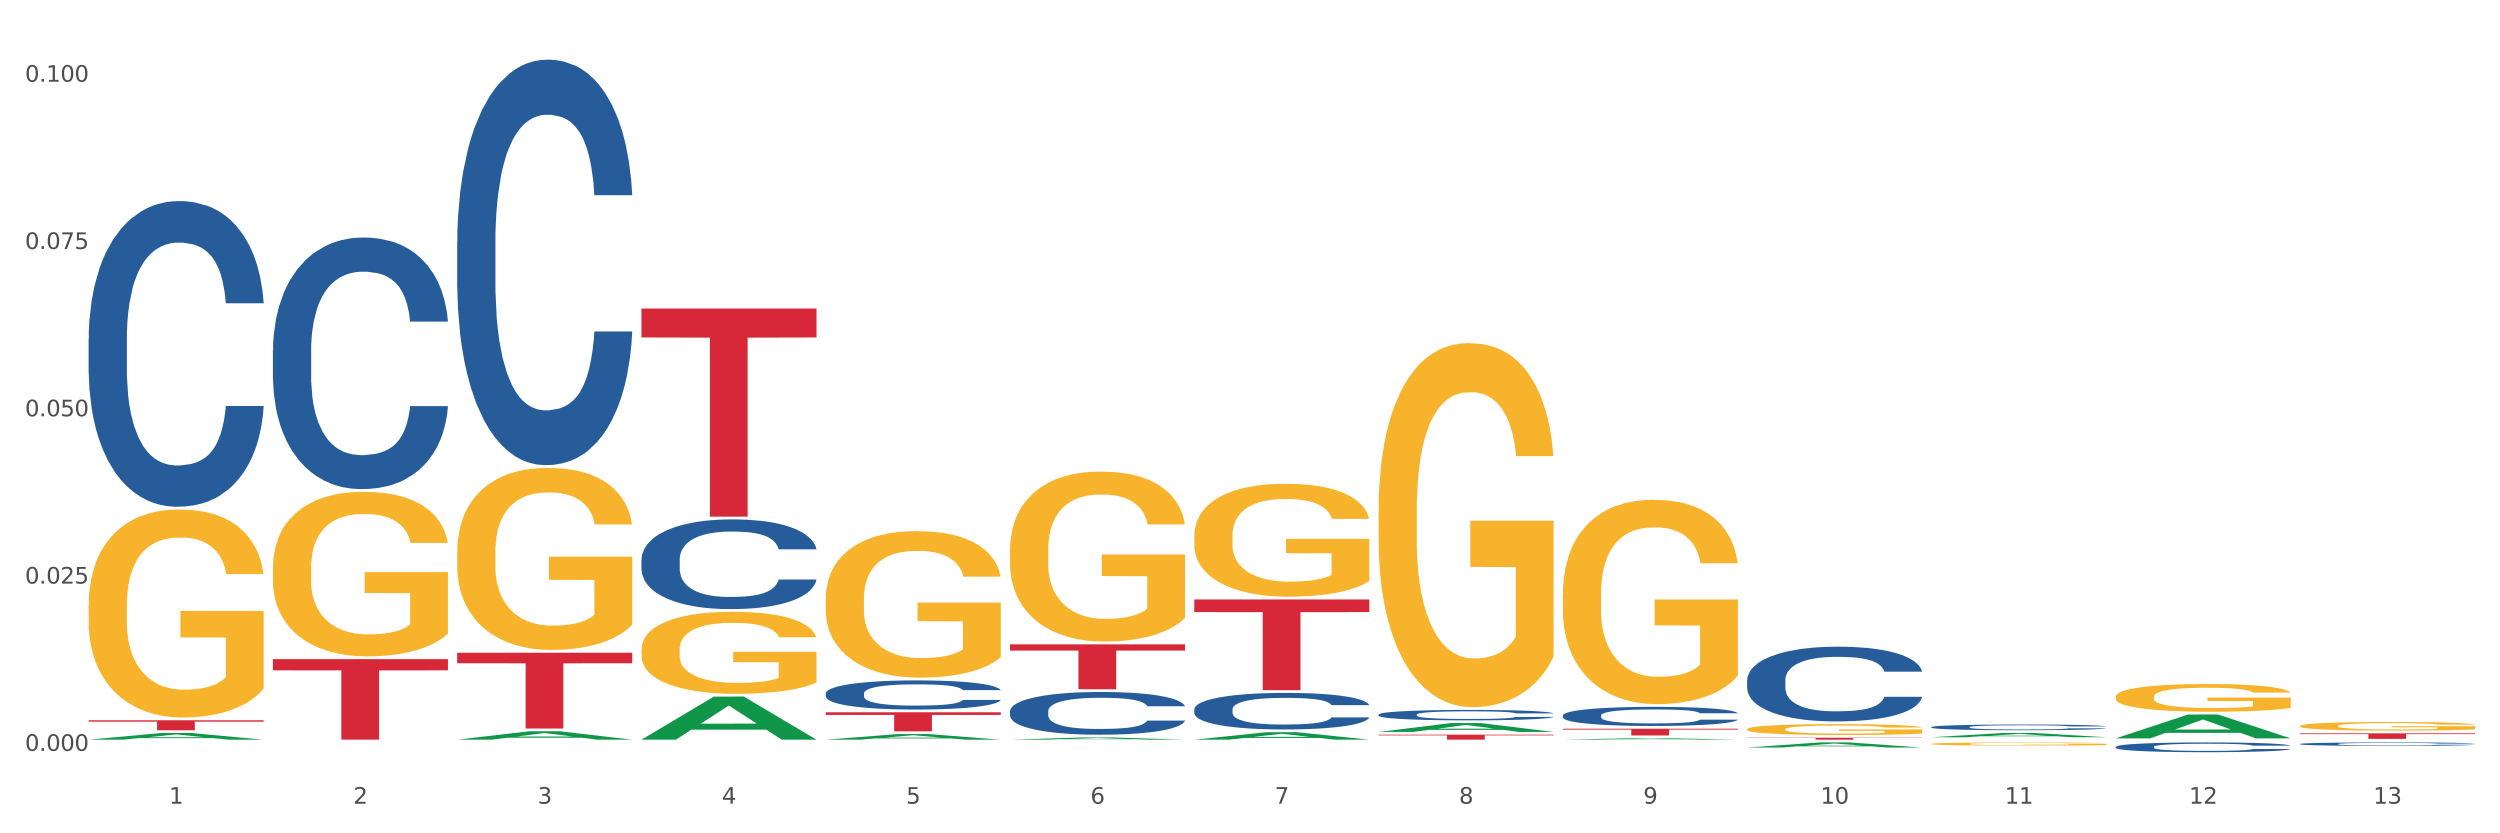 <?xml version="1.0" encoding="utf-8" standalone="no"?>
<!DOCTYPE svg PUBLIC "-//W3C//DTD SVG 1.1//EN"
  "http://www.w3.org/Graphics/SVG/1.1/DTD/svg11.dtd">
<svg xmlns:xlink="http://www.w3.org/1999/xlink" width="1080pt" height="360pt" viewBox="0 0 1080 360" xmlns="http://www.w3.org/2000/svg" version="1.1">
 <rect x="0" y="0" width="1080" height="360" fill="#333333" stroke="none"/>
 <defs>
  <style type="text/css">*{stroke-linejoin: round; stroke-linecap: butt}</style>
 </defs>
 <g id="figure_1">
  <g id="patch_1">
   <path d="M 0 360 
L 1080 360 
L 1080 0 
L 0 0 
z
" style="fill: #ffffff; stroke: #ffffff; stroke-linejoin: miter"/>
  </g>
  <g id="axes_1">
   <g id="matplotlib.axis_1">
    <g id="xtick_1">
     <g id="text_1">
      <!-- 1 -->
      <g style="fill: #4d4d4d" transform="translate(73.043 347.204) scale(0.096 -0.096)">
       <defs>
        <path id="DejaVuSans-31" d="M 794 531 
L 1825 531 
L 1825 4091 
L 703 3866 
L 703 4441 
L 1819 4666 
L 2450 4666 
L 2450 531 
L 3481 531 
L 3481 0 
L 794 0 
L 794 531 
z
" transform="scale(0.016)"/>
       </defs>
       <use xlink:href="#DejaVuSans-31"/>
      </g>
     </g>
    </g>
    <g id="xtick_2">
     <g id="text_2">
      <!-- 2 -->
      <g style="fill: #4d4d4d" transform="translate(152.65 347.204) scale(0.096 -0.096)">
       <defs>
        <path id="DejaVuSans-32" d="M 1228 531 
L 3431 531 
L 3431 0 
L 469 0 
L 469 531 
Q 828 903 1448 1529 
Q 2069 2156 2228 2338 
Q 2531 2678 2651 2914 
Q 2772 3150 2772 3378 
Q 2772 3750 2511 3984 
Q 2250 4219 1831 4219 
Q 1534 4219 1204 4116 
Q 875 4013 500 3803 
L 500 4441 
Q 881 4594 1212 4672 
Q 1544 4750 1819 4750 
Q 2544 4750 2975 4387 
Q 3406 4025 3406 3419 
Q 3406 3131 3298 2873 
Q 3191 2616 2906 2266 
Q 2828 2175 2409 1742 
Q 1991 1309 1228 531 
z
" transform="scale(0.016)"/>
       </defs>
       <use xlink:href="#DejaVuSans-32"/>
      </g>
     </g>
    </g>
    <g id="xtick_3">
     <g id="text_3">
      <!-- 3 -->
      <g style="fill: #4d4d4d" transform="translate(232.258 347.204) scale(0.096 -0.096)">
       <defs>
        <path id="DejaVuSans-33" d="M 2597 2516 
Q 3050 2419 3304 2112 
Q 3559 1806 3559 1356 
Q 3559 666 3084 287 
Q 2609 -91 1734 -91 
Q 1441 -91 1130 -33 
Q 819 25 488 141 
L 488 750 
Q 750 597 1062 519 
Q 1375 441 1716 441 
Q 2309 441 2620 675 
Q 2931 909 2931 1356 
Q 2931 1769 2642 2001 
Q 2353 2234 1838 2234 
L 1294 2234 
L 1294 2753 
L 1863 2753 
Q 2328 2753 2575 2939 
Q 2822 3125 2822 3475 
Q 2822 3834 2567 4026 
Q 2313 4219 1838 4219 
Q 1578 4219 1281 4162 
Q 984 4106 628 3988 
L 628 4550 
Q 988 4650 1302 4700 
Q 1616 4750 1894 4750 
Q 2613 4750 3031 4423 
Q 3450 4097 3450 3541 
Q 3450 3153 3228 2886 
Q 3006 2619 2597 2516 
z
" transform="scale(0.016)"/>
       </defs>
       <use xlink:href="#DejaVuSans-33"/>
      </g>
     </g>
    </g>
    <g id="xtick_4">
     <g id="text_4">
      <!-- 4 -->
      <g style="fill: #4d4d4d" transform="translate(311.865 347.204) scale(0.096 -0.096)">
       <defs>
        <path id="DejaVuSans-34" d="M 2419 4116 
L 825 1625 
L 2419 1625 
L 2419 4116 
z
M 2253 4666 
L 3047 4666 
L 3047 1625 
L 3713 1625 
L 3713 1100 
L 3047 1100 
L 3047 0 
L 2419 0 
L 2419 1100 
L 313 1100 
L 313 1709 
L 2253 4666 
z
" transform="scale(0.016)"/>
       </defs>
       <use xlink:href="#DejaVuSans-34"/>
      </g>
     </g>
    </g>
    <g id="xtick_5">
     <g id="text_5">
      <!-- 5 -->
      <g style="fill: #4d4d4d" transform="translate(391.473 347.204) scale(0.096 -0.096)">
       <defs>
        <path id="DejaVuSans-35" d="M 691 4666 
L 3169 4666 
L 3169 4134 
L 1269 4134 
L 1269 2991 
Q 1406 3038 1543 3061 
Q 1681 3084 1819 3084 
Q 2600 3084 3056 2656 
Q 3513 2228 3513 1497 
Q 3513 744 3044 326 
Q 2575 -91 1722 -91 
Q 1428 -91 1123 -41 
Q 819 9 494 109 
L 494 744 
Q 775 591 1075 516 
Q 1375 441 1709 441 
Q 2250 441 2565 725 
Q 2881 1009 2881 1497 
Q 2881 1984 2565 2268 
Q 2250 2553 1709 2553 
Q 1456 2553 1204 2497 
Q 953 2441 691 2322 
L 691 4666 
z
" transform="scale(0.016)"/>
       </defs>
       <use xlink:href="#DejaVuSans-35"/>
      </g>
     </g>
    </g>
    <g id="xtick_6">
     <g id="text_6">
      <!-- 6 -->
      <g style="fill: #4d4d4d" transform="translate(471.08 347.204) scale(0.096 -0.096)">
       <defs>
        <path id="DejaVuSans-36" d="M 2113 2584 
Q 1688 2584 1439 2293 
Q 1191 2003 1191 1497 
Q 1191 994 1439 701 
Q 1688 409 2113 409 
Q 2538 409 2786 701 
Q 3034 994 3034 1497 
Q 3034 2003 2786 2293 
Q 2538 2584 2113 2584 
z
M 3366 4563 
L 3366 3988 
Q 3128 4100 2886 4159 
Q 2644 4219 2406 4219 
Q 1781 4219 1451 3797 
Q 1122 3375 1075 2522 
Q 1259 2794 1537 2939 
Q 1816 3084 2150 3084 
Q 2853 3084 3261 2657 
Q 3669 2231 3669 1497 
Q 3669 778 3244 343 
Q 2819 -91 2113 -91 
Q 1303 -91 875 529 
Q 447 1150 447 2328 
Q 447 3434 972 4092 
Q 1497 4750 2381 4750 
Q 2619 4750 2861 4703 
Q 3103 4656 3366 4563 
z
" transform="scale(0.016)"/>
       </defs>
       <use xlink:href="#DejaVuSans-36"/>
      </g>
     </g>
    </g>
    <g id="xtick_7">
     <g id="text_7">
      <!-- 7 -->
      <g style="fill: #4d4d4d" transform="translate(550.688 347.204) scale(0.096 -0.096)">
       <defs>
        <path id="DejaVuSans-37" d="M 525 4666 
L 3525 4666 
L 3525 4397 
L 1831 0 
L 1172 0 
L 2766 4134 
L 525 4134 
L 525 4666 
z
" transform="scale(0.016)"/>
       </defs>
       <use xlink:href="#DejaVuSans-37"/>
      </g>
     </g>
    </g>
    <g id="xtick_8">
     <g id="text_8">
      <!-- 8 -->
      <g style="fill: #4d4d4d" transform="translate(630.295 347.204) scale(0.096 -0.096)">
       <defs>
        <path id="DejaVuSans-38" d="M 2034 2216 
Q 1584 2216 1326 1975 
Q 1069 1734 1069 1313 
Q 1069 891 1326 650 
Q 1584 409 2034 409 
Q 2484 409 2743 651 
Q 3003 894 3003 1313 
Q 3003 1734 2745 1975 
Q 2488 2216 2034 2216 
z
M 1403 2484 
Q 997 2584 770 2862 
Q 544 3141 544 3541 
Q 544 4100 942 4425 
Q 1341 4750 2034 4750 
Q 2731 4750 3128 4425 
Q 3525 4100 3525 3541 
Q 3525 3141 3298 2862 
Q 3072 2584 2669 2484 
Q 3125 2378 3379 2068 
Q 3634 1759 3634 1313 
Q 3634 634 3220 271 
Q 2806 -91 2034 -91 
Q 1263 -91 848 271 
Q 434 634 434 1313 
Q 434 1759 690 2068 
Q 947 2378 1403 2484 
z
M 1172 3481 
Q 1172 3119 1398 2916 
Q 1625 2713 2034 2713 
Q 2441 2713 2670 2916 
Q 2900 3119 2900 3481 
Q 2900 3844 2670 4047 
Q 2441 4250 2034 4250 
Q 1625 4250 1398 4047 
Q 1172 3844 1172 3481 
z
" transform="scale(0.016)"/>
       </defs>
       <use xlink:href="#DejaVuSans-38"/>
      </g>
     </g>
    </g>
    <g id="xtick_9">
     <g id="text_9">
      <!-- 9 -->
      <g style="fill: #4d4d4d" transform="translate(709.902 347.204) scale(0.096 -0.096)">
       <defs>
        <path id="DejaVuSans-39" d="M 703 97 
L 703 672 
Q 941 559 1184 500 
Q 1428 441 1663 441 
Q 2288 441 2617 861 
Q 2947 1281 2994 2138 
Q 2813 1869 2534 1725 
Q 2256 1581 1919 1581 
Q 1219 1581 811 2004 
Q 403 2428 403 3163 
Q 403 3881 828 4315 
Q 1253 4750 1959 4750 
Q 2769 4750 3195 4129 
Q 3622 3509 3622 2328 
Q 3622 1225 3098 567 
Q 2575 -91 1691 -91 
Q 1453 -91 1209 -44 
Q 966 3 703 97 
z
M 1959 2075 
Q 2384 2075 2632 2365 
Q 2881 2656 2881 3163 
Q 2881 3666 2632 3958 
Q 2384 4250 1959 4250 
Q 1534 4250 1286 3958 
Q 1038 3666 1038 3163 
Q 1038 2656 1286 2365 
Q 1534 2075 1959 2075 
z
" transform="scale(0.016)"/>
       </defs>
       <use xlink:href="#DejaVuSans-39"/>
      </g>
     </g>
    </g>
    <g id="xtick_10">
     <g id="text_10">
      <!-- 10 -->
      <g style="fill: #4d4d4d" transform="translate(786.456 347.204) scale(0.096 -0.096)">
       <defs>
        <path id="DejaVuSans-30" d="M 2034 4250 
Q 1547 4250 1301 3770 
Q 1056 3291 1056 2328 
Q 1056 1369 1301 889 
Q 1547 409 2034 409 
Q 2525 409 2770 889 
Q 3016 1369 3016 2328 
Q 3016 3291 2770 3770 
Q 2525 4250 2034 4250 
z
M 2034 4750 
Q 2819 4750 3233 4129 
Q 3647 3509 3647 2328 
Q 3647 1150 3233 529 
Q 2819 -91 2034 -91 
Q 1250 -91 836 529 
Q 422 1150 422 2328 
Q 422 3509 836 4129 
Q 1250 4750 2034 4750 
z
" transform="scale(0.016)"/>
       </defs>
       <use xlink:href="#DejaVuSans-31"/>
       <use xlink:href="#DejaVuSans-30" transform="translate(63.623 0)"/>
      </g>
     </g>
    </g>
    <g id="xtick_11">
     <g id="text_11">
      <!-- 11 -->
      <g style="fill: #4d4d4d" transform="translate(866.063 347.204) scale(0.096 -0.096)">
       <use xlink:href="#DejaVuSans-31"/>
       <use xlink:href="#DejaVuSans-31" transform="translate(63.623 0)"/>
      </g>
     </g>
    </g>
    <g id="xtick_12">
     <g id="text_12">
      <!-- 12 -->
      <g style="fill: #4d4d4d" transform="translate(945.671 347.204) scale(0.096 -0.096)">
       <use xlink:href="#DejaVuSans-31"/>
       <use xlink:href="#DejaVuSans-32" transform="translate(63.623 0)"/>
      </g>
     </g>
    </g>
    <g id="xtick_13">
     <g id="text_13">
      <!-- 13 -->
      <g style="fill: #4d4d4d" transform="translate(1025.278 347.204) scale(0.096 -0.096)">
       <use xlink:href="#DejaVuSans-31"/>
       <use xlink:href="#DejaVuSans-33" transform="translate(63.623 0)"/>
      </g>
     </g>
    </g>
    <g id="xtick_14"/>
    <g id="xtick_15"/>
    <g id="xtick_16"/>
    <g id="xtick_17"/>
    <g id="xtick_18"/>
    <g id="xtick_19"/>
    <g id="xtick_20"/>
    <g id="xtick_21"/>
    <g id="xtick_22"/>
    <g id="xtick_23"/>
    <g id="xtick_24"/>
    <g id="xtick_25"/>
   </g>
   <g id="matplotlib.axis_2">
    <g id="ytick_1">
     <g id="text_14">
      <!-- 0.000 -->
      <g style="fill: #4d4d4d" transform="translate(10.8 324.377) scale(0.096 -0.096)">
       <defs>
        <path id="DejaVuSans-2e" d="M 684 794 
L 1344 794 
L 1344 0 
L 684 0 
L 684 794 
z
" transform="scale(0.016)"/>
       </defs>
       <use xlink:href="#DejaVuSans-30"/>
       <use xlink:href="#DejaVuSans-2e" transform="translate(63.623 0)"/>
       <use xlink:href="#DejaVuSans-30" transform="translate(95.41 0)"/>
       <use xlink:href="#DejaVuSans-30" transform="translate(159.033 0)"/>
       <use xlink:href="#DejaVuSans-30" transform="translate(222.656 0)"/>
      </g>
     </g>
    </g>
    <g id="ytick_2">
     <g id="text_15">
      <!-- 0.025 -->
      <g style="fill: #4d4d4d" transform="translate(10.8 252.109) scale(0.096 -0.096)">
       <use xlink:href="#DejaVuSans-30"/>
       <use xlink:href="#DejaVuSans-2e" transform="translate(63.623 0)"/>
       <use xlink:href="#DejaVuSans-30" transform="translate(95.41 0)"/>
       <use xlink:href="#DejaVuSans-32" transform="translate(159.033 0)"/>
       <use xlink:href="#DejaVuSans-35" transform="translate(222.656 0)"/>
      </g>
     </g>
    </g>
    <g id="ytick_3">
     <g id="text_16">
      <!-- 0.050 -->
      <g style="fill: #4d4d4d" transform="translate(10.8 179.841) scale(0.096 -0.096)">
       <use xlink:href="#DejaVuSans-30"/>
       <use xlink:href="#DejaVuSans-2e" transform="translate(63.623 0)"/>
       <use xlink:href="#DejaVuSans-30" transform="translate(95.41 0)"/>
       <use xlink:href="#DejaVuSans-35" transform="translate(159.033 0)"/>
       <use xlink:href="#DejaVuSans-30" transform="translate(222.656 0)"/>
      </g>
     </g>
    </g>
    <g id="ytick_4">
     <g id="text_17">
      <!-- 0.075 -->
      <g style="fill: #4d4d4d" transform="translate(10.8 107.573) scale(0.096 -0.096)">
       <use xlink:href="#DejaVuSans-30"/>
       <use xlink:href="#DejaVuSans-2e" transform="translate(63.623 0)"/>
       <use xlink:href="#DejaVuSans-30" transform="translate(95.41 0)"/>
       <use xlink:href="#DejaVuSans-37" transform="translate(159.033 0)"/>
       <use xlink:href="#DejaVuSans-35" transform="translate(222.656 0)"/>
      </g>
     </g>
    </g>
    <g id="ytick_5">
     <g id="text_18">
      <!-- 0.100 -->
      <g style="fill: #4d4d4d" transform="translate(10.8 35.305) scale(0.096 -0.096)">
       <use xlink:href="#DejaVuSans-30"/>
       <use xlink:href="#DejaVuSans-2e" transform="translate(63.623 0)"/>
       <use xlink:href="#DejaVuSans-31" transform="translate(95.41 0)"/>
       <use xlink:href="#DejaVuSans-30" transform="translate(159.033 0)"/>
       <use xlink:href="#DejaVuSans-30" transform="translate(222.656 0)"/>
      </g>
     </g>
    </g>
    <g id="ytick_6"/>
    <g id="ytick_7"/>
    <g id="ytick_8"/>
    <g id="ytick_9"/>
   </g>
   <g id="PolyCollection_1">
    <path d="M 38.283 319.545 
L 38.361 319.542 
L 69.547 316.66 
L 82.49 316.657 
L 113.91 319.55 
L 98.941 319.55 
L 92.158 318.877 
L 59.958 318.877 
L 59.724 318.887 
L 53.175 319.55 
L 38.283 319.55 
L 38.283 319.545 
L 64.012 318.474 
L 88.103 318.472 
L 76.175 317.274 
L 76.019 317.268 
L 75.863 317.277 
L 63.934 318.472 
L 64.012 318.474 
L 38.283 319.545 
z
" clip-path="url(#p695928f991)" style="fill: #109648"/>
    <path d="M 436.32 307.233 
L 436.41 307.216 
L 436.41 306.744 
L 436.678 306.104 
L 437.661 304.924 
L 438.913 304.03 
L 441.058 302.985 
L 442.22 302.547 
L 443.74 302.058 
L 446.869 301.266 
L 450.445 300.591 
L 452.948 300.221 
L 454.825 299.985 
L 459.026 299.563 
L 461.44 299.378 
L 463.943 299.226 
L 466.089 299.125 
L 469.664 299.007 
L 472.525 298.956 
L 475.832 298.939 
L 478.604 298.956 
L 482.269 299.024 
L 487.632 299.226 
L 489.689 299.344 
L 492.46 299.546 
L 495.32 299.816 
L 497.645 300.086 
L 500.326 300.473 
L 503.098 300.979 
L 505.779 301.62 
L 507.657 302.21 
L 509.176 302.833 
L 510.517 303.592 
L 511.501 304.418 
L 511.948 305.109 
L 495.589 305.109 
L 495.142 304.485 
L 494.248 303.811 
L 493.354 303.356 
L 492.37 302.985 
L 490.851 302.564 
L 489.51 302.294 
L 487.275 301.974 
L 485.219 301.771 
L 483.52 301.653 
L 481.464 301.552 
L 477.084 301.451 
L 473.955 301.451 
L 471.989 301.485 
L 469.575 301.569 
L 467.519 301.687 
L 465.105 301.889 
L 463.228 302.109 
L 461.351 302.395 
L 460.278 302.597 
L 458.669 302.968 
L 457.596 303.272 
L 456.166 303.794 
L 455.361 304.165 
L 453.931 305.126 
L 453.305 305.834 
L 453.037 306.323 
L 452.858 306.862 
L 452.858 309.492 
L 453.395 310.672 
L 453.842 311.178 
L 454.557 311.751 
L 455.898 312.493 
L 457.864 313.218 
L 459.92 313.74 
L 461.619 314.06 
L 463.228 314.296 
L 464.837 314.482 
L 466.804 314.65 
L 468.413 314.752 
L 470.826 314.853 
L 473.687 314.903 
L 475.922 314.903 
L 480.481 314.819 
L 482.537 314.735 
L 484.504 314.617 
L 486.649 314.431 
L 488.348 314.229 
L 489.331 314.077 
L 490.94 313.757 
L 492.192 313.42 
L 493.264 313.032 
L 493.979 312.695 
L 494.784 312.189 
L 495.41 311.616 
L 495.589 311.313 
L 511.948 311.313 
L 511.59 311.92 
L 510.964 312.51 
L 509.713 313.302 
L 508.729 313.757 
L 507.21 314.313 
L 505.601 314.785 
L 503.366 315.308 
L 501.31 315.696 
L 499.164 316.033 
L 496.84 316.336 
L 492.639 316.758 
L 491.119 316.876 
L 487.901 317.078 
L 485.398 317.196 
L 481.732 317.314 
L 477.978 317.381 
L 474.045 317.398 
L 470.558 317.364 
L 466.714 317.263 
L 464.301 317.162 
L 461.619 317.01 
L 458.49 316.774 
L 455.54 316.488 
L 452.769 316.151 
L 450.176 315.763 
L 447.763 315.325 
L 444.634 314.6 
L 442.31 313.892 
L 440.611 313.234 
L 439.449 312.678 
L 438.287 311.97 
L 437.661 311.481 
L 436.678 310.301 
L 436.32 309.206 
L 436.32 307.233 
z
" clip-path="url(#p695928f991)" style="fill: #255c99"/>
    <path d="M 356.713 299.59 
L 356.802 299.579 
L 356.802 299.257 
L 357.071 298.821 
L 358.054 298.016 
L 359.305 297.407 
L 361.451 296.695 
L 362.613 296.396 
L 364.133 296.063 
L 367.261 295.523 
L 370.837 295.063 
L 373.34 294.81 
L 375.217 294.65 
L 379.419 294.362 
L 381.833 294.236 
L 384.336 294.133 
L 386.481 294.064 
L 390.057 293.983 
L 392.917 293.949 
L 396.225 293.937 
L 398.996 293.949 
L 402.661 293.995 
L 408.025 294.133 
L 410.081 294.213 
L 412.852 294.351 
L 415.713 294.535 
L 418.037 294.719 
L 420.719 294.983 
L 423.49 295.328 
L 426.172 295.764 
L 428.049 296.166 
L 429.569 296.591 
L 430.91 297.109 
L 431.893 297.672 
L 432.34 298.143 
L 415.981 298.143 
L 415.534 297.718 
L 414.64 297.258 
L 413.746 296.948 
L 412.763 296.695 
L 411.243 296.408 
L 409.902 296.224 
L 407.667 296.005 
L 405.611 295.868 
L 403.913 295.787 
L 401.857 295.718 
L 397.477 295.649 
L 394.348 295.649 
L 392.381 295.672 
L 389.967 295.73 
L 387.911 295.81 
L 385.498 295.948 
L 383.62 296.097 
L 381.743 296.293 
L 380.67 296.431 
L 379.061 296.683 
L 377.989 296.89 
L 376.558 297.246 
L 375.754 297.499 
L 374.324 298.154 
L 373.698 298.637 
L 373.43 298.97 
L 373.251 299.338 
L 373.251 301.13 
L 373.787 301.934 
L 374.234 302.279 
L 374.949 302.67 
L 376.29 303.175 
L 378.257 303.669 
L 380.313 304.026 
L 382.011 304.244 
L 383.62 304.405 
L 385.23 304.531 
L 387.196 304.646 
L 388.805 304.715 
L 391.219 304.784 
L 394.08 304.819 
L 396.314 304.819 
L 400.873 304.761 
L 402.93 304.704 
L 404.896 304.623 
L 407.042 304.497 
L 408.74 304.359 
L 409.723 304.255 
L 411.333 304.037 
L 412.584 303.807 
L 413.657 303.543 
L 414.372 303.313 
L 415.176 302.969 
L 415.802 302.578 
L 415.981 302.371 
L 432.34 302.371 
L 431.983 302.785 
L 431.357 303.187 
L 430.105 303.727 
L 429.122 304.037 
L 427.602 304.416 
L 425.993 304.738 
L 423.758 305.094 
L 421.702 305.359 
L 419.557 305.588 
L 417.233 305.795 
L 413.031 306.082 
L 411.511 306.163 
L 408.293 306.301 
L 405.79 306.381 
L 402.125 306.462 
L 398.37 306.508 
L 394.437 306.519 
L 390.951 306.496 
L 387.107 306.427 
L 384.693 306.358 
L 382.011 306.255 
L 378.883 306.094 
L 375.933 305.899 
L 373.161 305.669 
L 370.569 305.405 
L 368.155 305.106 
L 365.027 304.612 
L 362.702 304.129 
L 361.004 303.681 
L 359.842 303.302 
L 358.68 302.819 
L 358.054 302.486 
L 357.071 301.682 
L 356.713 300.935 
L 356.713 299.59 
z
" clip-path="url(#p695928f991)" style="fill: #255c99"/>
    <path d="M 277.105 241.784 
L 277.195 241.749 
L 277.195 240.758 
L 277.463 239.413 
L 278.446 236.935 
L 279.698 235.059 
L 281.843 232.864 
L 283.005 231.944 
L 284.525 230.918 
L 287.654 229.254 
L 291.23 227.838 
L 293.733 227.06 
L 295.61 226.564 
L 299.811 225.679 
L 302.225 225.29 
L 304.728 224.971 
L 306.874 224.759 
L 310.449 224.511 
L 313.31 224.405 
L 316.618 224.37 
L 319.389 224.405 
L 323.054 224.547 
L 328.417 224.971 
L 330.474 225.219 
L 333.245 225.644 
L 336.105 226.21 
L 338.43 226.776 
L 341.111 227.591 
L 343.883 228.652 
L 346.564 229.997 
L 348.442 231.236 
L 349.961 232.546 
L 351.302 234.139 
L 352.286 235.873 
L 352.733 237.324 
L 336.374 237.324 
L 335.927 236.015 
L 335.033 234.599 
L 334.139 233.643 
L 333.155 232.864 
L 331.636 231.98 
L 330.295 231.413 
L 328.06 230.741 
L 326.004 230.316 
L 324.305 230.068 
L 322.249 229.856 
L 317.869 229.643 
L 314.74 229.643 
L 312.774 229.714 
L 310.36 229.891 
L 308.304 230.139 
L 305.89 230.564 
L 304.013 231.024 
L 302.136 231.626 
L 301.063 232.05 
L 299.454 232.829 
L 298.381 233.466 
L 296.951 234.563 
L 296.146 235.342 
L 294.716 237.36 
L 294.09 238.846 
L 293.822 239.873 
L 293.643 241.005 
L 293.643 246.527 
L 294.18 249.005 
L 294.627 250.067 
L 295.342 251.27 
L 296.683 252.828 
L 298.649 254.35 
L 300.705 255.447 
L 302.404 256.119 
L 304.013 256.615 
L 305.622 257.004 
L 307.589 257.358 
L 309.198 257.571 
L 311.611 257.783 
L 314.472 257.889 
L 316.707 257.889 
L 321.266 257.712 
L 323.322 257.535 
L 325.289 257.288 
L 327.434 256.898 
L 329.133 256.473 
L 330.116 256.155 
L 331.725 255.482 
L 332.977 254.774 
L 334.049 253.96 
L 334.764 253.252 
L 335.569 252.191 
L 336.195 250.987 
L 336.374 250.35 
L 352.733 250.35 
L 352.375 251.624 
L 351.749 252.863 
L 350.498 254.527 
L 349.514 255.482 
L 347.995 256.65 
L 346.386 257.641 
L 344.151 258.739 
L 342.095 259.553 
L 339.949 260.261 
L 337.625 260.898 
L 333.424 261.783 
L 331.904 262.031 
L 328.686 262.455 
L 326.183 262.703 
L 322.517 262.951 
L 318.763 263.092 
L 314.83 263.128 
L 311.343 263.057 
L 307.499 262.845 
L 305.086 262.632 
L 302.404 262.314 
L 299.275 261.818 
L 296.325 261.216 
L 293.554 260.509 
L 290.962 259.694 
L 288.548 258.774 
L 285.419 257.252 
L 283.095 255.765 
L 281.396 254.385 
L 280.234 253.217 
L 279.072 251.73 
L 278.446 250.704 
L 277.463 248.226 
L 277.105 245.925 
L 277.105 241.784 
z
" clip-path="url(#p695928f991)" style="fill: #255c99"/>
    <path d="M 197.498 104.477 
L 197.587 104.317 
L 197.587 99.837 
L 197.856 93.757 
L 198.839 82.558 
L 200.09 74.078 
L 202.236 64.158 
L 203.398 59.998 
L 204.918 55.359 
L 208.046 47.839 
L 211.622 41.439 
L 214.125 37.919 
L 216.002 35.679 
L 220.204 31.679 
L 222.618 29.919 
L 225.121 28.479 
L 227.266 27.519 
L 230.842 26.399 
L 233.702 25.919 
L 237.01 25.759 
L 239.781 25.919 
L 243.446 26.559 
L 248.81 28.479 
L 250.866 29.599 
L 253.637 31.519 
L 256.498 34.079 
L 258.822 36.639 
L 261.504 40.319 
L 264.275 45.119 
L 266.957 51.199 
L 268.834 56.799 
L 270.354 62.718 
L 271.695 69.918 
L 272.678 77.758 
L 273.125 84.318 
L 256.766 84.318 
L 256.319 78.398 
L 255.425 71.998 
L 254.531 67.678 
L 253.548 64.158 
L 252.028 60.158 
L 250.687 57.599 
L 248.452 54.559 
L 246.396 52.639 
L 244.698 51.519 
L 242.642 50.559 
L 238.262 49.599 
L 235.133 49.599 
L 233.166 49.919 
L 230.752 50.719 
L 228.696 51.839 
L 226.283 53.759 
L 224.406 55.839 
L 222.528 58.559 
L 221.456 60.478 
L 219.846 63.998 
L 218.774 66.878 
L 217.343 71.838 
L 216.539 75.358 
L 215.109 84.478 
L 214.483 91.198 
L 214.215 95.837 
L 214.036 100.957 
L 214.036 125.917 
L 214.572 137.116 
L 215.019 141.916 
L 215.734 147.356 
L 217.075 154.396 
L 219.042 161.276 
L 221.098 166.235 
L 222.796 169.275 
L 224.406 171.515 
L 226.015 173.275 
L 227.981 174.875 
L 229.59 175.835 
L 232.004 176.795 
L 234.865 177.275 
L 237.099 177.275 
L 241.658 176.475 
L 243.715 175.675 
L 245.681 174.555 
L 247.827 172.795 
L 249.525 170.875 
L 250.508 169.435 
L 252.118 166.395 
L 253.369 163.195 
L 254.442 159.516 
L 255.157 156.316 
L 255.961 151.516 
L 256.587 146.076 
L 256.766 143.196 
L 273.125 143.196 
L 272.768 148.956 
L 272.142 154.556 
L 270.89 162.075 
L 269.907 166.395 
L 268.387 171.675 
L 266.778 176.155 
L 264.543 181.115 
L 262.487 184.795 
L 260.342 187.995 
L 258.018 190.875 
L 253.816 194.875 
L 252.296 195.994 
L 249.078 197.914 
L 246.575 199.034 
L 242.91 200.154 
L 239.155 200.794 
L 235.222 200.954 
L 231.736 200.634 
L 227.892 199.674 
L 225.478 198.714 
L 222.796 197.274 
L 219.668 195.035 
L 216.718 192.315 
L 213.946 189.115 
L 211.354 185.435 
L 208.94 181.275 
L 205.812 174.395 
L 203.487 167.675 
L 201.789 161.436 
L 200.627 156.156 
L 199.465 149.436 
L 198.839 144.796 
L 197.856 133.596 
L 197.498 123.197 
L 197.498 104.477 
z
" clip-path="url(#p695928f991)" style="fill: #255c99"/>
    <path d="M 117.89 151.441 
L 117.98 151.341 
L 117.98 148.562 
L 118.248 144.79 
L 119.231 137.842 
L 120.483 132.581 
L 122.628 126.427 
L 123.79 123.846 
L 125.31 120.967 
L 128.439 116.302 
L 132.015 112.332 
L 134.518 110.148 
L 136.395 108.758 
L 140.597 106.277 
L 143.01 105.185 
L 145.513 104.292 
L 147.659 103.696 
L 151.234 103.001 
L 154.095 102.703 
L 157.403 102.604 
L 160.174 102.703 
L 163.839 103.1 
L 169.203 104.292 
L 171.259 104.986 
L 174.03 106.178 
L 176.89 107.766 
L 179.215 109.354 
L 181.896 111.637 
L 184.668 114.615 
L 187.349 118.387 
L 189.227 121.861 
L 190.746 125.533 
L 192.087 130 
L 193.071 134.864 
L 193.518 138.934 
L 177.159 138.934 
L 176.712 135.261 
L 175.818 131.291 
L 174.924 128.611 
L 173.94 126.427 
L 172.421 123.945 
L 171.08 122.357 
L 168.845 120.471 
L 166.789 119.28 
L 165.09 118.585 
L 163.034 117.99 
L 158.654 117.394 
L 155.525 117.394 
L 153.559 117.593 
L 151.145 118.089 
L 149.089 118.784 
L 146.675 119.975 
L 144.798 121.265 
L 142.921 122.953 
L 141.848 124.144 
L 140.239 126.328 
L 139.166 128.114 
L 137.736 131.191 
L 136.931 133.375 
L 135.501 139.033 
L 134.875 143.202 
L 134.607 146.081 
L 134.428 149.257 
L 134.428 164.742 
L 134.965 171.69 
L 135.412 174.668 
L 136.127 178.043 
L 137.468 182.41 
L 139.434 186.678 
L 141.49 189.755 
L 143.189 191.641 
L 144.798 193.031 
L 146.407 194.123 
L 148.374 195.116 
L 149.983 195.711 
L 152.396 196.307 
L 155.257 196.604 
L 157.492 196.604 
L 162.051 196.108 
L 164.107 195.612 
L 166.074 194.917 
L 168.219 193.825 
L 169.918 192.634 
L 170.901 191.741 
L 172.51 189.855 
L 173.762 187.869 
L 174.834 185.586 
L 175.549 183.601 
L 176.354 180.623 
L 176.98 177.249 
L 177.159 175.462 
L 193.518 175.462 
L 193.16 179.035 
L 192.534 182.509 
L 191.283 187.175 
L 190.299 189.855 
L 188.78 193.13 
L 187.171 195.91 
L 184.936 198.987 
L 182.88 201.27 
L 180.734 203.255 
L 178.41 205.042 
L 174.209 207.523 
L 172.689 208.218 
L 169.471 209.409 
L 166.968 210.104 
L 163.303 210.799 
L 159.548 211.196 
L 155.615 211.295 
L 152.128 211.097 
L 148.284 210.501 
L 145.871 209.905 
L 143.189 209.012 
L 140.06 207.622 
L 137.11 205.935 
L 134.339 203.95 
L 131.747 201.667 
L 129.333 199.086 
L 126.204 194.818 
L 123.88 190.649 
L 122.181 186.778 
L 121.019 183.502 
L 119.857 179.333 
L 119.231 176.454 
L 118.248 169.506 
L 117.89 163.054 
L 117.89 151.441 
z
" clip-path="url(#p695928f991)" style="fill: #255c99"/>
    <path d="M 38.283 146.197 
L 38.372 146.076 
L 38.372 142.7 
L 38.641 138.117 
L 39.624 129.675 
L 40.875 123.283 
L 43.021 115.806 
L 44.183 112.67 
L 45.703 109.172 
L 48.831 103.504 
L 52.407 98.68 
L 54.91 96.027 
L 56.788 94.338 
L 60.989 91.323 
L 63.403 89.997 
L 65.906 88.911 
L 68.051 88.188 
L 71.627 87.344 
L 74.487 86.982 
L 77.795 86.861 
L 80.566 86.982 
L 84.231 87.464 
L 89.595 88.911 
L 91.651 89.756 
L 94.422 91.203 
L 97.283 93.132 
L 99.607 95.062 
L 102.289 97.836 
L 105.06 101.454 
L 107.742 106.037 
L 109.619 110.258 
L 111.139 114.72 
L 112.48 120.147 
L 113.463 126.057 
L 113.91 131.001 
L 97.551 131.001 
L 97.104 126.539 
L 96.21 121.715 
L 95.316 118.459 
L 94.333 115.806 
L 92.813 112.79 
L 91.472 110.861 
L 89.237 108.569 
L 87.181 107.122 
L 85.483 106.278 
L 83.427 105.554 
L 79.047 104.831 
L 75.918 104.831 
L 73.951 105.072 
L 71.537 105.675 
L 69.481 106.519 
L 67.068 107.966 
L 65.191 109.534 
L 63.313 111.584 
L 62.241 113.032 
L 60.631 115.685 
L 59.559 117.856 
L 58.128 121.594 
L 57.324 124.248 
L 55.894 131.122 
L 55.268 136.187 
L 55 139.685 
L 54.821 143.544 
L 54.821 162.358 
L 55.357 170.8 
L 55.804 174.418 
L 56.519 178.518 
L 57.86 183.825 
L 59.827 189.011 
L 61.883 192.749 
L 63.581 195.041 
L 65.191 196.729 
L 66.8 198.056 
L 68.766 199.262 
L 70.375 199.985 
L 72.789 200.709 
L 75.65 201.071 
L 77.884 201.071 
L 82.444 200.468 
L 84.5 199.865 
L 86.466 199.021 
L 88.612 197.694 
L 90.31 196.247 
L 91.293 195.161 
L 92.903 192.87 
L 94.154 190.458 
L 95.227 187.684 
L 95.942 185.272 
L 96.747 181.654 
L 97.372 177.553 
L 97.551 175.383 
L 113.91 175.383 
L 113.553 179.724 
L 112.927 183.945 
L 111.675 189.614 
L 110.692 192.87 
L 109.172 196.85 
L 107.563 200.227 
L 105.328 203.965 
L 103.272 206.739 
L 101.127 209.151 
L 98.803 211.322 
L 94.601 214.337 
L 93.081 215.181 
L 89.863 216.628 
L 87.36 217.473 
L 83.695 218.317 
L 79.94 218.799 
L 76.007 218.92 
L 72.521 218.679 
L 68.677 217.955 
L 66.263 217.231 
L 63.581 216.146 
L 60.453 214.458 
L 57.503 212.407 
L 54.731 209.995 
L 52.139 207.221 
L 49.725 204.086 
L 46.597 198.9 
L 44.272 193.835 
L 42.574 189.131 
L 41.412 185.151 
L 40.25 180.086 
L 39.624 176.589 
L 38.641 168.147 
L 38.283 160.307 
L 38.283 146.197 
z
" clip-path="url(#p695928f991)" style="fill: #255c99"/>
    <path d="M 38.283 311.149 
L 113.91 311.149 
L 113.91 311.751 
L 84.161 311.755 
L 84.161 315.477 
L 67.853 315.477 
L 67.853 311.755 
L 38.283 311.751 
L 38.283 311.153 
L 38.283 311.149 
z
" clip-path="url(#p695928f991)" style="fill: #d62839"/>
    <path d="M 117.89 284.753 
L 193.518 284.753 
L 193.518 289.589 
L 163.769 289.622 
L 163.769 319.55 
L 147.46 319.55 
L 147.46 289.622 
L 117.89 289.589 
L 117.89 284.786 
L 117.89 284.753 
z
" clip-path="url(#p695928f991)" style="fill: #d62839"/>
    <path d="M 197.498 281.974 
L 273.125 281.974 
L 273.125 286.523 
L 243.376 286.554 
L 243.376 314.713 
L 227.068 314.713 
L 227.068 286.554 
L 197.498 286.523 
L 197.498 282.004 
L 197.498 281.974 
z
" clip-path="url(#p695928f991)" style="fill: #d62839"/>
    <path d="M 277.105 133.288 
L 352.733 133.288 
L 352.733 145.781 
L 322.984 145.865 
L 322.984 223.19 
L 306.675 223.19 
L 306.675 145.865 
L 277.105 145.781 
L 277.105 133.372 
L 277.105 133.288 
z
" clip-path="url(#p695928f991)" style="fill: #d62839"/>
    <path d="M 356.713 307.699 
L 432.34 307.699 
L 432.34 308.842 
L 402.591 308.85 
L 402.591 315.924 
L 386.283 315.924 
L 386.283 308.85 
L 356.713 308.842 
L 356.713 307.707 
L 356.713 307.699 
z
" clip-path="url(#p695928f991)" style="fill: #d62839"/>
    <path d="M 436.32 278.353 
L 511.948 278.353 
L 511.948 281.05 
L 482.199 281.068 
L 482.199 297.76 
L 465.89 297.76 
L 465.89 281.068 
L 436.32 281.05 
L 436.32 278.372 
L 436.32 278.353 
z
" clip-path="url(#p695928f991)" style="fill: #d62839"/>
    <path d="M 515.928 258.97 
L 591.555 258.97 
L 591.555 264.416 
L 561.806 264.452 
L 561.806 298.159 
L 545.498 298.159 
L 545.498 264.452 
L 515.928 264.416 
L 515.928 259.006 
L 515.928 258.97 
z
" clip-path="url(#p695928f991)" style="fill: #d62839"/>
    <path d="M 595.535 317.383 
L 671.163 317.383 
L 671.163 317.684 
L 641.413 317.686 
L 641.413 319.55 
L 625.105 319.55 
L 625.105 317.686 
L 595.535 317.684 
L 595.535 317.385 
L 595.535 317.383 
z
" clip-path="url(#p695928f991)" style="fill: #d62839"/>
    <path d="M 675.143 314.8 
L 750.77 314.8 
L 750.77 315.204 
L 721.021 315.207 
L 721.021 317.708 
L 704.713 317.708 
L 704.713 315.207 
L 675.143 315.204 
L 675.143 314.802 
L 675.143 314.8 
z
" clip-path="url(#p695928f991)" style="fill: #d62839"/>
    <path d="M 515.928 306.431 
L 516.017 306.416 
L 516.017 306.013 
L 516.286 305.465 
L 517.269 304.456 
L 518.52 303.692 
L 520.666 302.798 
L 521.828 302.423 
L 523.348 302.005 
L 526.476 301.328 
L 530.052 300.751 
L 532.555 300.434 
L 534.432 300.232 
L 538.634 299.872 
L 541.048 299.714 
L 543.551 299.584 
L 545.696 299.497 
L 549.272 299.396 
L 552.132 299.353 
L 555.44 299.339 
L 558.211 299.353 
L 561.876 299.411 
L 567.24 299.584 
L 569.296 299.685 
L 572.067 299.858 
L 574.928 300.088 
L 577.252 300.319 
L 579.934 300.65 
L 582.705 301.083 
L 585.387 301.631 
L 587.264 302.135 
L 588.784 302.668 
L 590.125 303.317 
L 591.108 304.023 
L 591.555 304.614 
L 575.196 304.614 
L 574.749 304.081 
L 573.855 303.504 
L 572.961 303.115 
L 571.978 302.798 
L 570.458 302.438 
L 569.117 302.207 
L 566.882 301.933 
L 564.826 301.76 
L 563.128 301.659 
L 561.072 301.573 
L 556.691 301.486 
L 553.563 301.486 
L 551.596 301.515 
L 549.182 301.587 
L 547.126 301.688 
L 544.713 301.861 
L 542.835 302.049 
L 540.958 302.294 
L 539.885 302.467 
L 538.276 302.784 
L 537.204 303.043 
L 535.773 303.49 
L 534.969 303.807 
L 533.539 304.629 
L 532.913 305.234 
L 532.645 305.652 
L 532.466 306.113 
L 532.466 308.362 
L 533.002 309.371 
L 533.449 309.803 
L 534.164 310.294 
L 535.505 310.928 
L 537.472 311.548 
L 539.528 311.994 
L 541.226 312.268 
L 542.835 312.47 
L 544.445 312.629 
L 546.411 312.773 
L 548.02 312.859 
L 550.434 312.946 
L 553.295 312.989 
L 555.529 312.989 
L 560.088 312.917 
L 562.145 312.845 
L 564.111 312.744 
L 566.257 312.585 
L 567.955 312.412 
L 568.938 312.283 
L 570.548 312.009 
L 571.799 311.721 
L 572.872 311.389 
L 573.587 311.101 
L 574.391 310.668 
L 575.017 310.178 
L 575.196 309.919 
L 591.555 309.919 
L 591.197 310.438 
L 590.572 310.942 
L 589.32 311.62 
L 588.337 312.009 
L 586.817 312.485 
L 585.208 312.888 
L 582.973 313.335 
L 580.917 313.666 
L 578.772 313.955 
L 576.448 314.214 
L 572.246 314.575 
L 570.726 314.675 
L 567.508 314.848 
L 565.005 314.949 
L 561.34 315.05 
L 557.585 315.108 
L 553.652 315.122 
L 550.166 315.093 
L 546.322 315.007 
L 543.908 314.921 
L 541.226 314.791 
L 538.098 314.589 
L 535.148 314.344 
L 532.376 314.056 
L 529.784 313.724 
L 527.37 313.349 
L 524.242 312.73 
L 521.917 312.124 
L 520.219 311.562 
L 519.057 311.086 
L 517.895 310.481 
L 517.269 310.063 
L 516.286 309.054 
L 515.928 308.117 
L 515.928 306.431 
z
" clip-path="url(#p695928f991)" style="fill: #255c99"/>
    <path d="M 754.75 318.709 
L 830.378 318.709 
L 830.378 318.826 
L 800.628 318.827 
L 800.628 319.55 
L 784.32 319.55 
L 784.32 318.827 
L 754.75 318.826 
L 754.75 318.71 
L 754.75 318.709 
z
" clip-path="url(#p695928f991)" style="fill: #d62839"/>
    <path d="M 38.283 261.628 
L 38.372 261.546 
L 38.372 258.592 
L 38.551 256.048 
L 39.444 249.892 
L 40.783 244.804 
L 41.765 242.095 
L 42.747 239.879 
L 43.908 237.663 
L 45.337 235.365 
L 47.926 232 
L 49.533 230.277 
L 51.498 228.471 
L 55.069 225.845 
L 57.659 224.367 
L 60.337 223.136 
L 64.712 221.659 
L 67.57 221.002 
L 70.605 220.51 
L 74.266 220.182 
L 77.034 220.1 
L 83.106 220.346 
L 88.284 221.085 
L 90.784 221.659 
L 93.999 222.644 
L 95.695 223.3 
L 98.463 224.614 
L 101.32 226.337 
L 103.285 227.815 
L 106.231 230.605 
L 108.464 233.395 
L 110.517 236.843 
L 111.589 239.223 
L 112.392 241.439 
L 113.107 243.983 
L 113.821 248.004 
L 97.749 248.004 
L 97.124 245.132 
L 96.142 242.423 
L 94.713 239.797 
L 93.463 238.156 
L 91.32 236.104 
L 89.356 234.791 
L 87.302 233.806 
L 84.802 232.985 
L 82.838 232.575 
L 80.07 232.246 
L 74.623 232.329 
L 70.962 232.985 
L 68.462 233.806 
L 66.855 234.544 
L 65.427 235.365 
L 63.819 236.514 
L 61.944 238.238 
L 60.605 239.797 
L 59.266 241.767 
L 58.194 243.737 
L 57.212 246.035 
L 56.409 248.497 
L 55.783 251.041 
L 55.248 254.16 
L 54.801 259.33 
L 54.801 270.574 
L 54.98 273.119 
L 55.426 276.484 
L 55.962 279.028 
L 56.855 282.065 
L 57.659 284.116 
L 59.176 287.071 
L 60.873 289.533 
L 62.212 291.093 
L 63.552 292.406 
L 65.873 294.211 
L 68.462 295.689 
L 70.695 296.591 
L 73.73 297.412 
L 75.784 297.74 
L 77.57 297.905 
L 81.945 297.905 
L 85.07 297.658 
L 88.552 297.084 
L 91.231 296.345 
L 93.463 295.442 
L 95.963 293.965 
L 97.57 292.57 
L 97.57 275.417 
L 77.927 275.335 
L 77.927 263.927 
L 113.91 263.927 
L 113.91 297.412 
L 112.392 299.136 
L 110.696 300.695 
L 108.91 302.09 
L 106.231 303.814 
L 103.017 305.455 
L 100.16 306.604 
L 97.124 307.589 
L 93.552 308.492 
L 88.909 309.313 
L 86.052 309.641 
L 82.481 309.887 
L 78.284 309.969 
L 74.623 309.805 
L 71.052 309.395 
L 67.302 308.656 
L 63.641 307.589 
L 60.873 306.522 
L 58.105 305.209 
L 55.158 303.486 
L 52.837 301.844 
L 51.051 300.367 
L 49.087 298.479 
L 46.944 296.017 
L 45.337 293.801 
L 43.908 291.503 
L 42.39 288.548 
L 41.319 286.004 
L 40.247 282.803 
L 39.622 280.423 
L 38.908 276.73 
L 38.372 271.559 
L 38.283 261.628 
z
" clip-path="url(#p695928f991)" style="fill: #f7b32b"/>
    <path d="M 754.75 293.875 
L 754.84 293.845 
L 754.84 293.02 
L 755.108 291.899 
L 756.091 289.835 
L 757.343 288.273 
L 759.488 286.445 
L 760.65 285.678 
L 762.17 284.823 
L 765.299 283.437 
L 768.875 282.258 
L 771.378 281.609 
L 773.255 281.197 
L 777.456 280.459 
L 779.87 280.135 
L 782.373 279.87 
L 784.519 279.693 
L 788.094 279.486 
L 790.955 279.398 
L 794.262 279.369 
L 797.034 279.398 
L 800.699 279.516 
L 806.062 279.87 
L 808.118 280.076 
L 810.89 280.43 
L 813.75 280.902 
L 816.075 281.373 
L 818.756 282.052 
L 821.528 282.936 
L 824.209 284.057 
L 826.087 285.089 
L 827.606 286.179 
L 828.947 287.506 
L 829.931 288.951 
L 830.378 290.16 
L 814.018 290.16 
L 813.572 289.069 
L 812.678 287.89 
L 811.784 287.093 
L 810.8 286.445 
L 809.281 285.708 
L 807.94 285.236 
L 805.705 284.676 
L 803.649 284.322 
L 801.95 284.116 
L 799.894 283.939 
L 795.514 283.762 
L 792.385 283.762 
L 790.419 283.821 
L 788.005 283.968 
L 785.949 284.174 
L 783.535 284.528 
L 781.658 284.912 
L 779.781 285.413 
L 778.708 285.767 
L 777.099 286.415 
L 776.026 286.946 
L 774.596 287.86 
L 773.791 288.509 
L 772.361 290.189 
L 771.735 291.428 
L 771.467 292.283 
L 771.288 293.226 
L 771.288 297.826 
L 771.825 299.89 
L 772.272 300.774 
L 772.987 301.777 
L 774.328 303.074 
L 776.294 304.342 
L 778.35 305.256 
L 780.049 305.816 
L 781.658 306.229 
L 783.267 306.553 
L 785.234 306.848 
L 786.843 307.025 
L 789.256 307.202 
L 792.117 307.29 
L 794.352 307.29 
L 798.911 307.143 
L 800.967 306.995 
L 802.934 306.789 
L 805.079 306.465 
L 806.778 306.111 
L 807.761 305.845 
L 809.37 305.285 
L 810.622 304.696 
L 811.694 304.017 
L 812.409 303.428 
L 813.214 302.543 
L 813.84 301.541 
L 814.018 301.01 
L 830.378 301.01 
L 830.02 302.071 
L 829.394 303.103 
L 828.143 304.489 
L 827.159 305.285 
L 825.64 306.258 
L 824.031 307.084 
L 821.796 307.998 
L 819.74 308.676 
L 817.594 309.266 
L 815.27 309.796 
L 811.068 310.533 
L 809.549 310.74 
L 806.331 311.094 
L 803.828 311.3 
L 800.162 311.506 
L 796.408 311.624 
L 792.475 311.654 
L 788.988 311.595 
L 785.144 311.418 
L 782.731 311.241 
L 780.049 310.976 
L 776.92 310.563 
L 773.97 310.062 
L 771.199 309.472 
L 768.606 308.794 
L 766.193 308.027 
L 763.064 306.759 
L 760.74 305.521 
L 759.041 304.371 
L 757.879 303.398 
L 756.717 302.16 
L 756.091 301.305 
L 755.108 299.241 
L 754.75 297.325 
L 754.75 293.875 
z
" clip-path="url(#p695928f991)" style="fill: #255c99"/>
    <path d="M 117.89 245.33 
L 117.98 245.265 
L 117.98 242.927 
L 118.158 240.914 
L 119.051 236.045 
L 120.391 232.019 
L 121.373 229.876 
L 122.355 228.123 
L 123.516 226.37 
L 124.944 224.552 
L 127.534 221.89 
L 129.141 220.526 
L 131.105 219.098 
L 134.677 217.02 
L 137.266 215.851 
L 139.945 214.877 
L 144.32 213.709 
L 147.177 213.189 
L 150.213 212.8 
L 153.874 212.54 
L 156.642 212.475 
L 162.713 212.67 
L 167.892 213.254 
L 170.392 213.709 
L 173.606 214.488 
L 175.303 215.007 
L 178.071 216.046 
L 180.928 217.41 
L 182.892 218.578 
L 185.839 220.786 
L 188.071 222.994 
L 190.125 225.721 
L 191.196 227.604 
L 192 229.357 
L 192.714 231.37 
L 193.428 234.551 
L 177.356 234.551 
L 176.731 232.279 
L 175.749 230.136 
L 174.321 228.058 
L 173.071 226.76 
L 170.928 225.136 
L 168.963 224.097 
L 166.91 223.318 
L 164.41 222.669 
L 162.445 222.344 
L 159.677 222.085 
L 154.231 222.15 
L 150.57 222.669 
L 148.07 223.318 
L 146.463 223.903 
L 145.034 224.552 
L 143.427 225.461 
L 141.552 226.825 
L 140.213 228.058 
L 138.873 229.617 
L 137.802 231.175 
L 136.82 232.993 
L 136.016 234.941 
L 135.391 236.954 
L 134.855 239.421 
L 134.409 243.512 
L 134.409 252.407 
L 134.587 254.42 
L 135.034 257.082 
L 135.57 259.095 
L 136.462 261.497 
L 137.266 263.121 
L 138.784 265.458 
L 140.48 267.406 
L 141.82 268.64 
L 143.159 269.679 
L 145.481 271.107 
L 148.07 272.276 
L 150.302 272.99 
L 153.338 273.639 
L 155.392 273.899 
L 157.177 274.029 
L 161.552 274.029 
L 164.678 273.834 
L 168.16 273.38 
L 170.838 272.795 
L 173.071 272.081 
L 175.571 270.912 
L 177.178 269.808 
L 177.178 256.238 
L 157.534 256.173 
L 157.534 247.148 
L 193.518 247.148 
L 193.518 273.639 
L 192 275.003 
L 190.303 276.236 
L 188.517 277.34 
L 185.839 278.704 
L 182.624 280.002 
L 179.767 280.911 
L 176.731 281.691 
L 173.16 282.405 
L 168.517 283.054 
L 165.66 283.314 
L 162.088 283.509 
L 157.892 283.574 
L 154.231 283.444 
L 150.659 283.119 
L 146.909 282.535 
L 143.248 281.691 
L 140.48 280.847 
L 137.712 279.808 
L 134.766 278.444 
L 132.444 277.146 
L 130.659 275.977 
L 128.694 274.483 
L 126.551 272.535 
L 124.944 270.782 
L 123.516 268.964 
L 121.998 266.627 
L 120.926 264.614 
L 119.855 262.082 
L 119.23 260.199 
L 118.516 257.277 
L 117.98 253.186 
L 117.89 245.33 
z
" clip-path="url(#p695928f991)" style="fill: #f7b32b"/>
    <path d="M 197.498 238.483 
L 197.587 238.411 
L 197.587 235.825 
L 197.766 233.598 
L 198.659 228.21 
L 199.998 223.757 
L 200.98 221.386 
L 201.962 219.446 
L 203.123 217.507 
L 204.552 215.496 
L 207.141 212.55 
L 208.748 211.042 
L 210.713 209.461 
L 214.284 207.163 
L 216.874 205.87 
L 219.552 204.792 
L 223.927 203.499 
L 226.785 202.924 
L 229.82 202.493 
L 233.481 202.206 
L 236.249 202.134 
L 242.321 202.35 
L 247.499 202.996 
L 249.999 203.499 
L 253.214 204.361 
L 254.91 204.936 
L 257.678 206.085 
L 260.535 207.594 
L 262.5 208.887 
L 265.446 211.329 
L 267.679 213.772 
L 269.732 216.789 
L 270.804 218.872 
L 271.607 220.811 
L 272.322 223.038 
L 273.036 226.558 
L 256.964 226.558 
L 256.339 224.044 
L 255.357 221.673 
L 253.928 219.375 
L 252.678 217.938 
L 250.535 216.142 
L 248.571 214.993 
L 246.517 214.131 
L 244.017 213.412 
L 242.053 213.053 
L 239.285 212.766 
L 233.838 212.838 
L 230.177 213.412 
L 227.677 214.131 
L 226.07 214.777 
L 224.642 215.496 
L 223.034 216.501 
L 221.159 218.01 
L 219.82 219.375 
L 218.481 221.099 
L 217.409 222.823 
L 216.427 224.834 
L 215.623 226.989 
L 214.998 229.216 
L 214.463 231.946 
L 214.016 236.471 
L 214.016 246.313 
L 214.195 248.54 
L 214.641 251.485 
L 215.177 253.712 
L 216.07 256.37 
L 216.874 258.166 
L 218.391 260.752 
L 220.088 262.907 
L 221.427 264.272 
L 222.767 265.421 
L 225.088 267.001 
L 227.677 268.294 
L 229.91 269.085 
L 232.945 269.803 
L 234.999 270.09 
L 236.785 270.234 
L 241.16 270.234 
L 244.285 270.018 
L 247.767 269.516 
L 250.446 268.869 
L 252.678 268.079 
L 255.178 266.786 
L 256.785 265.565 
L 256.785 250.551 
L 237.142 250.479 
L 237.142 240.494 
L 273.125 240.494 
L 273.125 269.803 
L 271.607 271.311 
L 269.911 272.676 
L 268.125 273.897 
L 265.446 275.406 
L 262.232 276.843 
L 259.375 277.848 
L 256.339 278.71 
L 252.767 279.501 
L 248.124 280.219 
L 245.267 280.506 
L 241.696 280.722 
L 237.499 280.794 
L 233.838 280.65 
L 230.267 280.291 
L 226.517 279.644 
L 222.856 278.71 
L 220.088 277.777 
L 217.32 276.627 
L 214.373 275.119 
L 212.052 273.682 
L 210.266 272.389 
L 208.302 270.737 
L 206.159 268.582 
L 204.552 266.642 
L 203.123 264.631 
L 201.605 262.045 
L 200.534 259.818 
L 199.462 257.016 
L 198.837 254.933 
L 198.123 251.7 
L 197.587 247.175 
L 197.498 238.483 
z
" clip-path="url(#p695928f991)" style="fill: #f7b32b"/>
    <path d="M 277.105 280.677 
L 277.195 280.645 
L 277.195 279.48 
L 277.373 278.477 
L 278.266 276.051 
L 279.606 274.045 
L 280.588 272.978 
L 281.57 272.104 
L 282.731 271.231 
L 284.159 270.325 
L 286.749 268.998 
L 288.356 268.319 
L 290.32 267.607 
L 293.892 266.572 
L 296.481 265.99 
L 299.16 265.505 
L 303.535 264.922 
L 306.392 264.664 
L 309.428 264.469 
L 313.089 264.34 
L 315.857 264.308 
L 321.928 264.405 
L 327.107 264.696 
L 329.607 264.922 
L 332.821 265.311 
L 334.518 265.569 
L 337.286 266.087 
L 340.143 266.766 
L 342.107 267.349 
L 345.054 268.449 
L 347.286 269.548 
L 349.34 270.907 
L 350.411 271.845 
L 351.215 272.719 
L 351.929 273.722 
L 352.643 275.307 
L 336.571 275.307 
L 335.946 274.175 
L 334.964 273.107 
L 333.536 272.072 
L 332.286 271.425 
L 330.143 270.616 
L 328.178 270.098 
L 326.125 269.71 
L 323.625 269.387 
L 321.66 269.225 
L 318.892 269.096 
L 313.446 269.128 
L 309.785 269.387 
L 307.285 269.71 
L 305.678 270.001 
L 304.249 270.325 
L 302.642 270.778 
L 300.767 271.457 
L 299.428 272.072 
L 298.088 272.848 
L 297.017 273.625 
L 296.035 274.53 
L 295.231 275.501 
L 294.606 276.504 
L 294.07 277.733 
L 293.624 279.771 
L 293.624 284.203 
L 293.802 285.206 
L 294.249 286.532 
L 294.785 287.535 
L 295.677 288.732 
L 296.481 289.541 
L 297.999 290.706 
L 299.695 291.676 
L 301.035 292.291 
L 302.374 292.808 
L 304.696 293.52 
L 307.285 294.102 
L 309.517 294.458 
L 312.553 294.782 
L 314.607 294.911 
L 316.392 294.976 
L 320.767 294.976 
L 323.892 294.879 
L 327.375 294.652 
L 330.053 294.361 
L 332.286 294.005 
L 334.786 293.423 
L 336.393 292.873 
L 336.393 286.112 
L 316.749 286.08 
L 316.749 281.583 
L 352.733 281.583 
L 352.733 294.782 
L 351.215 295.461 
L 349.518 296.076 
L 347.732 296.626 
L 345.054 297.305 
L 341.839 297.952 
L 338.982 298.405 
L 335.946 298.793 
L 332.375 299.149 
L 327.732 299.473 
L 324.875 299.602 
L 321.303 299.699 
L 317.107 299.731 
L 313.446 299.667 
L 309.874 299.505 
L 306.124 299.214 
L 302.463 298.793 
L 299.695 298.373 
L 296.927 297.855 
L 293.981 297.176 
L 291.659 296.529 
L 289.874 295.946 
L 287.909 295.202 
L 285.766 294.232 
L 284.159 293.358 
L 282.731 292.453 
L 281.213 291.288 
L 280.141 290.285 
L 279.07 289.023 
L 278.445 288.085 
L 277.73 286.629 
L 277.195 284.591 
L 277.105 280.677 
z
" clip-path="url(#p695928f991)" style="fill: #f7b32b"/>
    <path d="M 356.713 258.707 
L 356.802 258.649 
L 356.802 256.568 
L 356.981 254.776 
L 357.874 250.44 
L 359.213 246.856 
L 360.195 244.948 
L 361.177 243.387 
L 362.338 241.827 
L 363.767 240.208 
L 366.356 237.838 
L 367.963 236.624 
L 369.928 235.352 
L 373.499 233.502 
L 376.089 232.461 
L 378.767 231.594 
L 383.142 230.554 
L 385.999 230.091 
L 389.035 229.744 
L 392.696 229.513 
L 395.464 229.455 
L 401.536 229.629 
L 406.714 230.149 
L 409.214 230.554 
L 412.429 231.247 
L 414.125 231.71 
L 416.893 232.635 
L 419.75 233.849 
L 421.715 234.889 
L 424.661 236.855 
L 426.893 238.82 
L 428.947 241.248 
L 430.019 242.925 
L 430.822 244.486 
L 431.536 246.278 
L 432.251 249.111 
L 416.179 249.111 
L 415.554 247.087 
L 414.572 245.18 
L 413.143 243.33 
L 411.893 242.173 
L 409.75 240.728 
L 407.786 239.803 
L 405.732 239.11 
L 403.232 238.531 
L 401.268 238.242 
L 398.5 238.011 
L 393.053 238.069 
L 389.392 238.531 
L 386.892 239.11 
L 385.285 239.63 
L 383.857 240.208 
L 382.249 241.017 
L 380.374 242.231 
L 379.035 243.33 
L 377.696 244.717 
L 376.624 246.105 
L 375.642 247.723 
L 374.838 249.458 
L 374.213 251.25 
L 373.678 253.446 
L 373.231 257.088 
L 373.231 265.008 
L 373.41 266.801 
L 373.856 269.171 
L 374.392 270.963 
L 375.285 273.102 
L 376.089 274.547 
L 377.606 276.628 
L 379.303 278.363 
L 380.642 279.461 
L 381.982 280.386 
L 384.303 281.658 
L 386.892 282.698 
L 389.125 283.334 
L 392.16 283.912 
L 394.214 284.144 
L 396 284.259 
L 400.375 284.259 
L 403.5 284.086 
L 406.982 283.681 
L 409.661 283.161 
L 411.893 282.525 
L 414.393 281.484 
L 416 280.502 
L 416 268.419 
L 396.357 268.361 
L 396.357 260.326 
L 432.34 260.326 
L 432.34 283.912 
L 430.822 285.126 
L 429.126 286.225 
L 427.34 287.208 
L 424.661 288.422 
L 421.447 289.578 
L 418.59 290.387 
L 415.554 291.081 
L 411.982 291.717 
L 407.339 292.295 
L 404.482 292.526 
L 400.911 292.7 
L 396.714 292.757 
L 393.053 292.642 
L 389.482 292.353 
L 385.732 291.832 
L 382.071 291.081 
L 379.303 290.329 
L 376.535 289.404 
L 373.588 288.19 
L 371.267 287.034 
L 369.481 285.994 
L 367.517 284.664 
L 365.374 282.93 
L 363.767 281.369 
L 362.338 279.75 
L 360.82 277.669 
L 359.749 275.877 
L 358.677 273.622 
L 358.052 271.946 
L 357.338 269.344 
L 356.802 265.702 
L 356.713 258.707 
z
" clip-path="url(#p695928f991)" style="fill: #f7b32b"/>
    <path d="M 436.32 237.664 
L 436.41 237.597 
L 436.41 235.182 
L 436.588 233.103 
L 437.481 228.072 
L 438.821 223.913 
L 439.803 221.699 
L 440.785 219.888 
L 441.946 218.077 
L 443.374 216.199 
L 445.964 213.448 
L 447.571 212.04 
L 449.535 210.564 
L 453.107 208.417 
L 455.696 207.21 
L 458.375 206.204 
L 462.75 204.996 
L 465.607 204.46 
L 468.643 204.057 
L 472.304 203.789 
L 475.072 203.722 
L 481.143 203.923 
L 486.322 204.527 
L 488.822 204.996 
L 492.036 205.801 
L 493.733 206.338 
L 496.501 207.411 
L 499.358 208.82 
L 501.322 210.027 
L 504.269 212.308 
L 506.501 214.589 
L 508.555 217.406 
L 509.626 219.351 
L 510.43 221.162 
L 511.144 223.242 
L 511.858 226.529 
L 495.786 226.529 
L 495.161 224.181 
L 494.179 221.967 
L 492.751 219.821 
L 491.501 218.479 
L 489.358 216.802 
L 487.393 215.729 
L 485.34 214.924 
L 482.84 214.253 
L 480.875 213.918 
L 478.107 213.65 
L 472.661 213.717 
L 469 214.253 
L 466.5 214.924 
L 464.893 215.528 
L 463.464 216.199 
L 461.857 217.138 
L 459.982 218.546 
L 458.643 219.821 
L 457.303 221.431 
L 456.232 223.041 
L 455.25 224.919 
L 454.446 226.931 
L 453.821 229.011 
L 453.285 231.56 
L 452.839 235.786 
L 452.839 244.976 
L 453.017 247.055 
L 453.464 249.805 
L 454 251.885 
L 454.892 254.367 
L 455.696 256.044 
L 457.214 258.458 
L 458.91 260.471 
L 460.25 261.745 
L 461.589 262.819 
L 463.911 264.294 
L 466.5 265.502 
L 468.732 266.24 
L 471.768 266.91 
L 473.822 267.179 
L 475.607 267.313 
L 479.982 267.313 
L 483.107 267.112 
L 486.59 266.642 
L 489.268 266.038 
L 491.501 265.3 
L 494.001 264.093 
L 495.608 262.953 
L 495.608 248.933 
L 475.964 248.866 
L 475.964 239.542 
L 511.948 239.542 
L 511.948 266.91 
L 510.43 268.319 
L 508.733 269.594 
L 506.947 270.734 
L 504.269 272.143 
L 501.054 273.484 
L 498.197 274.423 
L 495.161 275.228 
L 491.59 275.966 
L 486.947 276.637 
L 484.09 276.905 
L 480.518 277.106 
L 476.322 277.173 
L 472.661 277.039 
L 469.089 276.704 
L 465.339 276.1 
L 461.678 275.228 
L 458.91 274.356 
L 456.142 273.283 
L 453.196 271.874 
L 450.874 270.533 
L 449.089 269.325 
L 447.124 267.782 
L 444.981 265.77 
L 443.374 263.959 
L 441.946 262.081 
L 440.428 259.666 
L 439.356 257.586 
L 438.285 254.97 
L 437.66 253.025 
L 436.945 250.006 
L 436.41 245.78 
L 436.32 237.664 
z
" clip-path="url(#p695928f991)" style="fill: #f7b32b"/>
    <path d="M 515.928 231.541 
L 516.017 231.496 
L 516.017 229.892 
L 516.196 228.51 
L 517.089 225.168 
L 518.428 222.405 
L 519.41 220.934 
L 520.392 219.731 
L 521.553 218.527 
L 522.982 217.28 
L 525.571 215.452 
L 527.178 214.517 
L 529.143 213.536 
L 532.714 212.11 
L 535.303 211.308 
L 537.982 210.639 
L 542.357 209.837 
L 545.214 209.481 
L 548.25 209.213 
L 551.911 209.035 
L 554.679 208.99 
L 560.751 209.124 
L 565.929 209.525 
L 568.429 209.837 
L 571.644 210.372 
L 573.34 210.728 
L 576.108 211.441 
L 578.965 212.377 
L 580.93 213.18 
L 583.876 214.695 
L 586.108 216.21 
L 588.162 218.082 
L 589.234 219.374 
L 590.037 220.577 
L 590.751 221.959 
L 591.466 224.143 
L 575.394 224.143 
L 574.769 222.583 
L 573.787 221.112 
L 572.358 219.686 
L 571.108 218.795 
L 568.965 217.681 
L 567.001 216.968 
L 564.947 216.433 
L 562.447 215.987 
L 560.483 215.764 
L 557.715 215.586 
L 552.268 215.631 
L 548.607 215.987 
L 546.107 216.433 
L 544.5 216.834 
L 543.072 217.28 
L 541.464 217.903 
L 539.589 218.839 
L 538.25 219.686 
L 536.911 220.756 
L 535.839 221.825 
L 534.857 223.073 
L 534.053 224.41 
L 533.428 225.792 
L 532.893 227.485 
L 532.446 230.293 
L 532.446 236.398 
L 532.625 237.78 
L 533.071 239.607 
L 533.607 240.989 
L 534.5 242.637 
L 535.303 243.752 
L 536.821 245.356 
L 538.518 246.693 
L 539.857 247.54 
L 541.197 248.253 
L 543.518 249.233 
L 546.107 250.035 
L 548.34 250.526 
L 551.375 250.971 
L 553.429 251.149 
L 555.215 251.239 
L 559.59 251.239 
L 562.715 251.105 
L 566.197 250.793 
L 568.876 250.392 
L 571.108 249.902 
L 573.608 249.099 
L 575.215 248.342 
L 575.215 239.028 
L 555.572 238.983 
L 555.572 232.788 
L 591.555 232.788 
L 591.555 250.971 
L 590.037 251.907 
L 588.341 252.754 
L 586.555 253.511 
L 583.876 254.447 
L 580.662 255.339 
L 577.805 255.963 
L 574.769 256.497 
L 571.197 256.988 
L 566.554 257.433 
L 563.697 257.612 
L 560.126 257.745 
L 555.929 257.79 
L 552.268 257.701 
L 548.697 257.478 
L 544.947 257.077 
L 541.286 256.497 
L 538.518 255.918 
L 535.75 255.205 
L 532.803 254.269 
L 530.482 253.378 
L 528.696 252.576 
L 526.732 251.551 
L 524.589 250.214 
L 522.982 249.01 
L 521.553 247.762 
L 520.035 246.158 
L 518.964 244.777 
L 517.892 243.039 
L 517.267 241.746 
L 516.553 239.741 
L 516.017 236.933 
L 515.928 231.541 
z
" clip-path="url(#p695928f991)" style="fill: #f7b32b"/>
    <path d="M 595.535 220.895 
L 595.625 220.752 
L 595.625 215.581 
L 595.803 211.127 
L 596.696 200.354 
L 598.036 191.448 
L 599.018 186.707 
L 600 182.829 
L 601.161 178.951 
L 602.589 174.928 
L 605.179 169.039 
L 606.786 166.022 
L 608.75 162.862 
L 612.322 158.265 
L 614.911 155.68 
L 617.59 153.525 
L 621.965 150.939 
L 624.822 149.79 
L 627.858 148.928 
L 631.519 148.354 
L 634.287 148.21 
L 640.358 148.641 
L 645.537 149.934 
L 648.037 150.939 
L 651.251 152.663 
L 652.948 153.812 
L 655.716 156.111 
L 658.573 159.127 
L 660.537 161.713 
L 663.484 166.597 
L 665.716 171.481 
L 667.77 177.514 
L 668.841 181.68 
L 669.645 185.558 
L 670.359 190.011 
L 671.073 197.05 
L 655.001 197.05 
L 654.376 192.022 
L 653.394 187.282 
L 651.966 182.685 
L 650.716 179.812 
L 648.573 176.221 
L 646.608 173.923 
L 644.555 172.199 
L 642.055 170.763 
L 640.09 170.044 
L 637.322 169.47 
L 631.876 169.613 
L 628.215 170.763 
L 625.715 172.199 
L 624.108 173.492 
L 622.679 174.928 
L 621.072 176.939 
L 619.197 179.956 
L 617.857 182.685 
L 616.518 186.133 
L 615.447 189.58 
L 614.465 193.603 
L 613.661 197.912 
L 613.036 202.365 
L 612.5 207.824 
L 612.054 216.873 
L 612.054 236.553 
L 612.232 241.006 
L 612.679 246.896 
L 613.214 251.349 
L 614.107 256.664 
L 614.911 260.255 
L 616.429 265.426 
L 618.125 269.735 
L 619.465 272.465 
L 620.804 274.763 
L 623.125 277.923 
L 625.715 280.509 
L 627.947 282.089 
L 630.983 283.526 
L 633.036 284.1 
L 634.822 284.388 
L 639.197 284.388 
L 642.322 283.957 
L 645.805 282.951 
L 648.483 281.658 
L 650.716 280.078 
L 653.216 277.492 
L 654.823 275.05 
L 654.823 245.028 
L 635.179 244.885 
L 635.179 224.918 
L 671.163 224.918 
L 671.163 283.526 
L 669.645 286.542 
L 667.948 289.272 
L 666.162 291.714 
L 663.484 294.73 
L 660.269 297.603 
L 657.412 299.614 
L 654.376 301.338 
L 650.805 302.918 
L 646.162 304.354 
L 643.305 304.929 
L 639.733 305.36 
L 635.537 305.504 
L 631.876 305.216 
L 628.304 304.498 
L 624.554 303.205 
L 620.893 301.338 
L 618.125 299.47 
L 615.357 297.172 
L 612.411 294.156 
L 610.089 291.283 
L 608.304 288.697 
L 606.339 285.393 
L 604.196 281.084 
L 602.589 277.205 
L 601.161 273.183 
L 599.643 268.012 
L 598.571 263.559 
L 597.5 257.956 
L 596.875 253.791 
L 596.16 247.327 
L 595.625 238.277 
L 595.535 220.895 
z
" clip-path="url(#p695928f991)" style="fill: #f7b32b"/>
    <path d="M 675.143 256.702 
L 675.232 256.621 
L 675.232 253.719 
L 675.411 251.22 
L 676.304 245.174 
L 677.643 240.176 
L 678.625 237.516 
L 679.607 235.339 
L 680.768 233.163 
L 682.197 230.905 
L 684.786 227.6 
L 686.393 225.907 
L 688.358 224.134 
L 691.929 221.554 
L 694.518 220.103 
L 697.197 218.894 
L 701.572 217.443 
L 704.429 216.798 
L 707.465 216.314 
L 711.126 215.992 
L 713.894 215.911 
L 719.966 216.153 
L 725.144 216.878 
L 727.644 217.443 
L 730.859 218.41 
L 732.555 219.055 
L 735.323 220.345 
L 738.18 222.038 
L 740.145 223.489 
L 743.091 226.23 
L 745.323 228.971 
L 747.377 232.356 
L 748.449 234.694 
L 749.252 236.871 
L 749.966 239.37 
L 750.681 243.32 
L 734.609 243.32 
L 733.984 240.498 
L 733.002 237.838 
L 731.573 235.258 
L 730.323 233.646 
L 728.18 231.631 
L 726.216 230.341 
L 724.162 229.374 
L 721.662 228.568 
L 719.698 228.164 
L 716.93 227.842 
L 711.483 227.923 
L 707.822 228.568 
L 705.322 229.374 
L 703.715 230.099 
L 702.287 230.905 
L 700.679 232.034 
L 698.804 233.727 
L 697.465 235.258 
L 696.126 237.193 
L 695.054 239.128 
L 694.072 241.385 
L 693.268 243.804 
L 692.643 246.303 
L 692.108 249.366 
L 691.661 254.445 
L 691.661 265.489 
L 691.84 267.988 
L 692.286 271.293 
L 692.822 273.792 
L 693.715 276.775 
L 694.518 278.79 
L 696.036 281.692 
L 697.733 284.111 
L 699.072 285.642 
L 700.411 286.932 
L 702.733 288.706 
L 705.322 290.157 
L 707.555 291.044 
L 710.59 291.85 
L 712.644 292.172 
L 714.43 292.333 
L 718.805 292.333 
L 721.93 292.092 
L 725.412 291.527 
L 728.091 290.802 
L 730.323 289.915 
L 732.823 288.464 
L 734.43 287.093 
L 734.43 270.245 
L 714.787 270.164 
L 714.787 258.959 
L 750.77 258.959 
L 750.77 291.85 
L 749.252 293.543 
L 747.556 295.074 
L 745.77 296.445 
L 743.091 298.138 
L 739.877 299.75 
L 737.02 300.878 
L 733.984 301.846 
L 730.412 302.733 
L 725.769 303.539 
L 722.912 303.861 
L 719.341 304.103 
L 715.144 304.184 
L 711.483 304.022 
L 707.912 303.619 
L 704.162 302.894 
L 700.501 301.846 
L 697.733 300.798 
L 694.965 299.508 
L 692.018 297.815 
L 689.697 296.203 
L 687.911 294.752 
L 685.947 292.898 
L 683.804 290.479 
L 682.197 288.303 
L 680.768 286.045 
L 679.25 283.143 
L 678.179 280.644 
L 677.107 277.5 
L 676.482 275.163 
L 675.768 271.535 
L 675.232 266.456 
L 675.143 256.702 
z
" clip-path="url(#p695928f991)" style="fill: #f7b32b"/>
    <path d="M 754.75 315.003 
L 754.84 314.999 
L 754.84 314.845 
L 755.018 314.712 
L 755.911 314.39 
L 757.25 314.124 
L 758.233 313.983 
L 759.215 313.867 
L 760.376 313.751 
L 761.804 313.631 
L 764.394 313.456 
L 766.001 313.365 
L 767.965 313.271 
L 771.537 313.134 
L 774.126 313.057 
L 776.805 312.992 
L 781.18 312.915 
L 784.037 312.881 
L 787.073 312.855 
L 790.734 312.838 
L 793.501 312.834 
L 799.573 312.847 
L 804.752 312.885 
L 807.252 312.915 
L 810.466 312.967 
L 812.163 313.001 
L 814.931 313.07 
L 817.788 313.16 
L 819.752 313.237 
L 822.699 313.383 
L 824.931 313.528 
L 826.985 313.708 
L 828.056 313.833 
L 828.86 313.949 
L 829.574 314.082 
L 830.288 314.292 
L 814.216 314.292 
L 813.591 314.142 
L 812.609 314 
L 811.181 313.863 
L 809.931 313.777 
L 807.788 313.67 
L 805.823 313.601 
L 803.77 313.55 
L 801.27 313.507 
L 799.305 313.486 
L 796.537 313.468 
L 791.091 313.473 
L 787.43 313.507 
L 784.93 313.55 
L 783.323 313.588 
L 781.894 313.631 
L 780.287 313.691 
L 778.412 313.781 
L 777.072 313.863 
L 775.733 313.966 
L 774.662 314.069 
L 773.68 314.189 
L 772.876 314.317 
L 772.251 314.45 
L 771.715 314.613 
L 771.269 314.883 
L 771.269 315.471 
L 771.447 315.604 
L 771.894 315.78 
L 772.429 315.912 
L 773.322 316.071 
L 774.126 316.178 
L 775.644 316.333 
L 777.34 316.461 
L 778.68 316.543 
L 780.019 316.611 
L 782.34 316.706 
L 784.93 316.783 
L 787.162 316.83 
L 790.198 316.873 
L 792.251 316.89 
L 794.037 316.899 
L 798.412 316.899 
L 801.537 316.886 
L 805.02 316.856 
L 807.698 316.817 
L 809.931 316.77 
L 812.431 316.693 
L 814.038 316.62 
L 814.038 315.724 
L 794.394 315.72 
L 794.394 315.123 
L 830.378 315.123 
L 830.378 316.873 
L 828.86 316.963 
L 827.163 317.044 
L 825.377 317.117 
L 822.699 317.207 
L 819.484 317.293 
L 816.627 317.353 
L 813.591 317.405 
L 810.02 317.452 
L 805.377 317.495 
L 802.52 317.512 
L 798.948 317.525 
L 794.752 317.529 
L 791.091 317.52 
L 787.519 317.499 
L 783.769 317.46 
L 780.108 317.405 
L 777.34 317.349 
L 774.572 317.28 
L 771.626 317.19 
L 769.304 317.105 
L 767.519 317.027 
L 765.554 316.929 
L 763.411 316.8 
L 761.804 316.684 
L 760.376 316.564 
L 758.858 316.41 
L 757.786 316.277 
L 756.715 316.11 
L 756.09 315.985 
L 755.375 315.792 
L 754.84 315.522 
L 754.75 315.003 
z
" clip-path="url(#p695928f991)" style="fill: #f7b32b"/>
    <path d="M 834.358 321.362 
L 834.447 321.361 
L 834.447 321.316 
L 834.626 321.277 
L 835.519 321.183 
L 836.858 321.106 
L 837.84 321.065 
L 838.822 321.031 
L 839.983 320.997 
L 841.412 320.962 
L 844.001 320.911 
L 845.608 320.885 
L 847.573 320.857 
L 851.144 320.817 
L 853.733 320.795 
L 856.412 320.776 
L 860.787 320.754 
L 863.644 320.744 
L 866.68 320.736 
L 870.341 320.731 
L 873.109 320.73 
L 879.181 320.734 
L 884.359 320.745 
L 886.859 320.754 
L 890.074 320.769 
L 891.77 320.779 
L 894.538 320.799 
L 897.395 320.825 
L 899.36 320.847 
L 902.306 320.89 
L 904.538 320.932 
L 906.592 320.985 
L 907.664 321.021 
L 908.467 321.055 
L 909.181 321.093 
L 909.896 321.155 
L 893.824 321.155 
L 893.199 321.111 
L 892.217 321.07 
L 890.788 321.03 
L 889.538 321.005 
L 887.395 320.973 
L 885.431 320.954 
L 883.377 320.939 
L 880.877 320.926 
L 878.913 320.92 
L 876.145 320.915 
L 870.698 320.916 
L 867.037 320.926 
L 864.537 320.939 
L 862.93 320.95 
L 861.502 320.962 
L 859.894 320.98 
L 858.019 321.006 
L 856.68 321.03 
L 855.341 321.06 
L 854.269 321.09 
L 853.287 321.125 
L 852.483 321.162 
L 851.858 321.201 
L 851.323 321.248 
L 850.876 321.327 
L 850.876 321.498 
L 851.055 321.537 
L 851.501 321.588 
L 852.037 321.626 
L 852.93 321.673 
L 853.733 321.704 
L 855.251 321.749 
L 856.948 321.786 
L 858.287 321.81 
L 859.626 321.83 
L 861.948 321.857 
L 864.537 321.88 
L 866.77 321.894 
L 869.805 321.906 
L 871.859 321.911 
L 873.645 321.914 
L 878.02 321.914 
L 881.145 321.91 
L 884.627 321.901 
L 887.306 321.89 
L 889.538 321.876 
L 892.038 321.854 
L 893.645 321.832 
L 893.645 321.572 
L 874.002 321.57 
L 874.002 321.397 
L 909.985 321.397 
L 909.985 321.906 
L 908.467 321.932 
L 906.771 321.956 
L 904.985 321.977 
L 902.306 322.003 
L 899.092 322.028 
L 896.235 322.046 
L 893.199 322.061 
L 889.627 322.075 
L 884.984 322.087 
L 882.127 322.092 
L 878.556 322.096 
L 874.359 322.097 
L 870.698 322.095 
L 867.127 322.088 
L 863.377 322.077 
L 859.716 322.061 
L 856.948 322.045 
L 854.18 322.025 
L 851.233 321.999 
L 848.912 321.974 
L 847.126 321.951 
L 845.162 321.922 
L 843.019 321.885 
L 841.412 321.851 
L 839.983 321.816 
L 838.465 321.771 
L 837.394 321.733 
L 836.322 321.684 
L 835.697 321.648 
L 834.983 321.591 
L 834.447 321.513 
L 834.358 321.362 
z
" clip-path="url(#p695928f991)" style="fill: #f7b32b"/>
    <path d="M 913.965 301.034 
L 914.055 301.023 
L 914.055 300.629 
L 914.233 300.29 
L 915.126 299.469 
L 916.465 298.791 
L 917.448 298.43 
L 918.43 298.134 
L 919.591 297.839 
L 921.019 297.533 
L 923.609 297.084 
L 925.216 296.854 
L 927.18 296.614 
L 930.752 296.264 
L 933.341 296.067 
L 936.02 295.903 
L 940.395 295.706 
L 943.252 295.618 
L 946.288 295.553 
L 949.949 295.509 
L 952.716 295.498 
L 958.788 295.531 
L 963.967 295.629 
L 966.467 295.706 
L 969.681 295.837 
L 971.378 295.925 
L 974.146 296.1 
L 977.003 296.329 
L 978.967 296.526 
L 981.914 296.898 
L 984.146 297.27 
L 986.2 297.73 
L 987.271 298.047 
L 988.075 298.342 
L 988.789 298.681 
L 989.503 299.218 
L 973.431 299.218 
L 972.806 298.835 
L 971.824 298.474 
L 970.396 298.124 
L 969.146 297.905 
L 967.003 297.631 
L 965.038 297.456 
L 962.985 297.325 
L 960.485 297.215 
L 958.52 297.161 
L 955.752 297.117 
L 950.306 297.128 
L 946.645 297.215 
L 944.145 297.325 
L 942.538 297.423 
L 941.109 297.533 
L 939.502 297.686 
L 937.627 297.916 
L 936.287 298.124 
L 934.948 298.386 
L 933.877 298.649 
L 932.894 298.955 
L 932.091 299.283 
L 931.466 299.622 
L 930.93 300.038 
L 930.484 300.727 
L 930.484 302.226 
L 930.662 302.565 
L 931.109 303.014 
L 931.644 303.353 
L 932.537 303.758 
L 933.341 304.031 
L 934.859 304.425 
L 936.555 304.753 
L 937.895 304.961 
L 939.234 305.136 
L 941.555 305.377 
L 944.145 305.574 
L 946.377 305.694 
L 949.413 305.804 
L 951.466 305.847 
L 953.252 305.869 
L 957.627 305.869 
L 960.752 305.836 
L 964.235 305.76 
L 966.913 305.661 
L 969.146 305.541 
L 971.646 305.344 
L 973.253 305.158 
L 973.253 302.872 
L 953.609 302.861 
L 953.609 301.34 
L 989.593 301.34 
L 989.593 305.804 
L 988.075 306.033 
L 986.378 306.241 
L 984.592 306.427 
L 981.914 306.657 
L 978.699 306.876 
L 975.842 307.029 
L 972.806 307.16 
L 969.235 307.281 
L 964.592 307.39 
L 961.735 307.434 
L 958.163 307.467 
L 953.967 307.477 
L 950.306 307.456 
L 946.734 307.401 
L 942.984 307.302 
L 939.323 307.16 
L 936.555 307.018 
L 933.787 306.843 
L 930.841 306.613 
L 928.519 306.394 
L 926.734 306.197 
L 924.769 305.946 
L 922.626 305.618 
L 921.019 305.322 
L 919.591 305.016 
L 918.073 304.622 
L 917.001 304.283 
L 915.93 303.856 
L 915.305 303.539 
L 914.59 303.047 
L 914.055 302.357 
L 913.965 301.034 
z
" clip-path="url(#p695928f991)" style="fill: #f7b32b"/>
    <path d="M 993.573 313.62 
L 993.662 313.617 
L 993.662 313.495 
L 993.841 313.389 
L 994.734 313.134 
L 996.073 312.923 
L 997.055 312.811 
L 998.037 312.719 
L 999.198 312.627 
L 1000.627 312.532 
L 1003.216 312.393 
L 1004.823 312.321 
L 1006.788 312.246 
L 1010.359 312.138 
L 1012.948 312.076 
L 1015.627 312.025 
L 1020.002 311.964 
L 1022.859 311.937 
L 1025.895 311.917 
L 1029.556 311.903 
L 1032.324 311.9 
L 1038.396 311.91 
L 1043.574 311.94 
L 1046.074 311.964 
L 1049.289 312.005 
L 1050.985 312.032 
L 1053.753 312.087 
L 1056.61 312.158 
L 1058.575 312.219 
L 1061.521 312.335 
L 1063.753 312.451 
L 1065.807 312.593 
L 1066.879 312.692 
L 1067.682 312.784 
L 1068.396 312.889 
L 1069.111 313.056 
L 1053.039 313.056 
L 1052.414 312.937 
L 1051.432 312.825 
L 1050.003 312.716 
L 1048.753 312.648 
L 1046.61 312.563 
L 1044.646 312.508 
L 1042.592 312.468 
L 1040.092 312.434 
L 1038.128 312.417 
L 1035.36 312.403 
L 1029.913 312.406 
L 1026.252 312.434 
L 1023.752 312.468 
L 1022.145 312.498 
L 1020.717 312.532 
L 1019.109 312.58 
L 1017.234 312.651 
L 1015.895 312.716 
L 1014.556 312.797 
L 1013.484 312.879 
L 1012.502 312.974 
L 1011.698 313.076 
L 1011.073 313.182 
L 1010.538 313.311 
L 1010.091 313.525 
L 1010.091 313.991 
L 1010.27 314.097 
L 1010.716 314.236 
L 1011.252 314.341 
L 1012.145 314.467 
L 1012.948 314.552 
L 1014.466 314.675 
L 1016.163 314.777 
L 1017.502 314.841 
L 1018.841 314.896 
L 1021.163 314.971 
L 1023.752 315.032 
L 1025.985 315.069 
L 1029.02 315.103 
L 1031.074 315.117 
L 1032.86 315.124 
L 1037.235 315.124 
L 1040.36 315.114 
L 1043.842 315.09 
L 1046.521 315.059 
L 1048.753 315.022 
L 1051.253 314.96 
L 1052.86 314.903 
L 1052.86 314.192 
L 1033.217 314.188 
L 1033.217 313.716 
L 1069.2 313.716 
L 1069.2 315.103 
L 1067.682 315.175 
L 1065.986 315.239 
L 1064.2 315.297 
L 1061.521 315.369 
L 1058.307 315.437 
L 1055.45 315.484 
L 1052.414 315.525 
L 1048.842 315.562 
L 1044.199 315.596 
L 1041.342 315.61 
L 1037.771 315.62 
L 1033.574 315.624 
L 1029.913 315.617 
L 1026.342 315.6 
L 1022.592 315.569 
L 1018.931 315.525 
L 1016.163 315.481 
L 1013.395 315.426 
L 1010.448 315.355 
L 1008.127 315.287 
L 1006.341 315.226 
L 1004.377 315.148 
L 1002.234 315.045 
L 1000.627 314.954 
L 999.198 314.858 
L 997.68 314.736 
L 996.609 314.631 
L 995.537 314.498 
L 994.912 314.399 
L 994.198 314.246 
L 993.662 314.032 
L 993.573 313.62 
z
" clip-path="url(#p695928f991)" style="fill: #f7b32b"/>
    <path d="M 993.573 321.398 
L 993.662 321.397 
L 993.662 321.359 
L 993.93 321.307 
L 994.914 321.212 
L 996.165 321.14 
L 998.311 321.056 
L 999.473 321.021 
L 1000.993 320.981 
L 1004.121 320.918 
L 1007.697 320.863 
L 1010.2 320.833 
L 1012.077 320.814 
L 1016.279 320.78 
L 1018.693 320.765 
L 1021.196 320.753 
L 1023.341 320.745 
L 1026.917 320.735 
L 1029.777 320.731 
L 1033.085 320.73 
L 1035.856 320.731 
L 1039.521 320.737 
L 1044.885 320.753 
L 1046.941 320.763 
L 1049.712 320.779 
L 1052.573 320.801 
L 1054.897 320.822 
L 1057.579 320.854 
L 1060.35 320.894 
L 1063.032 320.946 
L 1064.909 320.994 
L 1066.429 321.044 
L 1067.77 321.105 
L 1068.753 321.172 
L 1069.2 321.227 
L 1052.841 321.227 
L 1052.394 321.177 
L 1051.5 321.123 
L 1050.606 321.086 
L 1049.623 321.056 
L 1048.103 321.022 
L 1046.762 321 
L 1044.527 320.975 
L 1042.471 320.958 
L 1040.773 320.949 
L 1038.717 320.941 
L 1034.336 320.932 
L 1031.208 320.932 
L 1029.241 320.935 
L 1026.827 320.942 
L 1024.771 320.951 
L 1022.358 320.968 
L 1020.48 320.985 
L 1018.603 321.009 
L 1017.53 321.025 
L 1015.921 321.055 
L 1014.849 321.079 
L 1013.418 321.121 
L 1012.614 321.151 
L 1011.183 321.229 
L 1010.558 321.286 
L 1010.29 321.325 
L 1010.111 321.369 
L 1010.111 321.581 
L 1010.647 321.676 
L 1011.094 321.716 
L 1011.809 321.763 
L 1013.15 321.822 
L 1015.117 321.881 
L 1017.173 321.923 
L 1018.871 321.949 
L 1020.48 321.968 
L 1022.089 321.983 
L 1024.056 321.996 
L 1025.665 322.004 
L 1028.079 322.013 
L 1030.939 322.017 
L 1033.174 322.017 
L 1037.733 322.01 
L 1039.789 322.003 
L 1041.756 321.994 
L 1043.902 321.979 
L 1045.6 321.962 
L 1046.583 321.95 
L 1048.192 321.924 
L 1049.444 321.897 
L 1050.517 321.866 
L 1051.232 321.839 
L 1052.036 321.798 
L 1052.662 321.752 
L 1052.841 321.727 
L 1069.2 321.727 
L 1068.842 321.776 
L 1068.217 321.824 
L 1066.965 321.888 
L 1065.982 321.924 
L 1064.462 321.969 
L 1062.853 322.007 
L 1060.618 322.049 
L 1058.562 322.08 
L 1056.417 322.108 
L 1054.092 322.132 
L 1049.891 322.166 
L 1048.371 322.176 
L 1045.153 322.192 
L 1042.65 322.201 
L 1038.985 322.211 
L 1035.23 322.216 
L 1031.297 322.218 
L 1027.811 322.215 
L 1023.967 322.207 
L 1021.553 322.199 
L 1018.871 322.186 
L 1015.743 322.167 
L 1012.793 322.144 
L 1010.021 322.117 
L 1007.429 322.086 
L 1005.015 322.051 
L 1001.887 321.992 
L 999.562 321.935 
L 997.864 321.882 
L 996.702 321.837 
L 995.54 321.78 
L 994.914 321.741 
L 993.93 321.646 
L 993.573 321.557 
L 993.573 321.398 
z
" clip-path="url(#p695928f991)" style="fill: #255c99"/>
    <path d="M 913.965 322.626 
L 914.055 322.622 
L 914.055 322.514 
L 914.323 322.368 
L 915.306 322.098 
L 916.558 321.894 
L 918.703 321.655 
L 919.865 321.555 
L 921.385 321.443 
L 924.514 321.262 
L 928.09 321.108 
L 930.593 321.023 
L 932.47 320.969 
L 936.671 320.873 
L 939.085 320.83 
L 941.588 320.796 
L 943.734 320.772 
L 947.309 320.745 
L 950.17 320.734 
L 953.477 320.73 
L 956.249 320.734 
L 959.914 320.749 
L 965.277 320.796 
L 967.333 320.823 
L 970.105 320.869 
L 972.965 320.93 
L 975.29 320.992 
L 977.971 321.081 
L 980.743 321.196 
L 983.424 321.343 
L 985.302 321.478 
L 986.821 321.62 
L 988.162 321.794 
L 989.146 321.982 
L 989.593 322.14 
L 973.233 322.14 
L 972.786 321.998 
L 971.893 321.844 
L 970.999 321.74 
L 970.015 321.655 
L 968.496 321.559 
L 967.155 321.497 
L 964.92 321.424 
L 962.864 321.377 
L 961.165 321.35 
L 959.109 321.327 
L 954.729 321.304 
L 951.6 321.304 
L 949.634 321.312 
L 947.22 321.331 
L 945.164 321.358 
L 942.75 321.404 
L 940.873 321.454 
L 938.996 321.52 
L 937.923 321.566 
L 936.314 321.651 
L 935.241 321.72 
L 933.811 321.84 
L 933.006 321.925 
L 931.576 322.144 
L 930.95 322.306 
L 930.682 322.418 
L 930.503 322.541 
L 930.503 323.142 
L 931.04 323.412 
L 931.487 323.528 
L 932.202 323.659 
L 933.543 323.828 
L 935.509 323.994 
L 937.565 324.113 
L 939.264 324.187 
L 940.873 324.24 
L 942.482 324.283 
L 944.449 324.321 
L 946.058 324.345 
L 948.471 324.368 
L 951.332 324.379 
L 953.567 324.379 
L 958.126 324.36 
L 960.182 324.341 
L 962.149 324.314 
L 964.294 324.271 
L 965.993 324.225 
L 966.976 324.19 
L 968.585 324.117 
L 969.836 324.04 
L 970.909 323.951 
L 971.624 323.874 
L 972.429 323.759 
L 973.055 323.628 
L 973.233 323.558 
L 989.593 323.558 
L 989.235 323.697 
L 988.609 323.832 
L 987.358 324.013 
L 986.374 324.117 
L 984.855 324.244 
L 983.246 324.352 
L 981.011 324.472 
L 978.955 324.56 
L 976.809 324.637 
L 974.485 324.707 
L 970.283 324.803 
L 968.764 324.83 
L 965.546 324.876 
L 963.043 324.903 
L 959.377 324.93 
L 955.623 324.946 
L 951.69 324.95 
L 948.203 324.942 
L 944.359 324.919 
L 941.946 324.896 
L 939.264 324.861 
L 936.135 324.807 
L 933.185 324.741 
L 930.414 324.664 
L 927.821 324.576 
L 925.408 324.476 
L 922.279 324.31 
L 919.955 324.148 
L 918.256 323.998 
L 917.094 323.871 
L 915.932 323.709 
L 915.306 323.597 
L 914.323 323.327 
L 913.965 323.077 
L 913.965 322.626 
z
" clip-path="url(#p695928f991)" style="fill: #255c99"/>
    <path d="M 834.358 314.1 
L 834.447 314.098 
L 834.447 314.035 
L 834.715 313.949 
L 835.699 313.792 
L 836.95 313.673 
L 839.096 313.533 
L 840.258 313.475 
L 841.778 313.41 
L 844.906 313.304 
L 848.482 313.214 
L 850.985 313.164 
L 852.862 313.133 
L 857.064 313.077 
L 859.478 313.052 
L 861.981 313.032 
L 864.126 313.018 
L 867.702 313.003 
L 870.562 312.996 
L 873.87 312.994 
L 876.641 312.996 
L 880.306 313.005 
L 885.67 313.032 
L 887.726 313.048 
L 890.497 313.075 
L 893.358 313.111 
L 895.682 313.147 
L 898.364 313.198 
L 901.135 313.266 
L 903.817 313.351 
L 905.694 313.43 
L 907.214 313.513 
L 908.555 313.614 
L 909.538 313.724 
L 909.985 313.816 
L 893.626 313.816 
L 893.179 313.733 
L 892.285 313.643 
L 891.391 313.583 
L 890.408 313.533 
L 888.888 313.477 
L 887.547 313.441 
L 885.312 313.398 
L 883.256 313.371 
L 881.558 313.356 
L 879.502 313.342 
L 875.121 313.329 
L 871.993 313.329 
L 870.026 313.333 
L 867.612 313.344 
L 865.556 313.36 
L 863.143 313.387 
L 861.265 313.416 
L 859.388 313.455 
L 858.315 313.481 
L 856.706 313.531 
L 855.634 313.571 
L 854.203 313.641 
L 853.399 313.691 
L 851.968 313.819 
L 851.343 313.913 
L 851.075 313.978 
L 850.896 314.05 
L 850.896 314.401 
L 851.432 314.558 
L 851.879 314.626 
L 852.594 314.702 
L 853.935 314.801 
L 855.902 314.898 
L 857.958 314.968 
L 859.656 315.01 
L 861.265 315.042 
L 862.875 315.066 
L 864.841 315.089 
L 866.45 315.102 
L 868.864 315.116 
L 871.724 315.123 
L 873.959 315.123 
L 878.518 315.111 
L 880.574 315.1 
L 882.541 315.084 
L 884.687 315.06 
L 886.385 315.033 
L 887.368 315.013 
L 888.977 314.97 
L 890.229 314.925 
L 891.302 314.873 
L 892.017 314.828 
L 892.821 314.761 
L 893.447 314.684 
L 893.626 314.644 
L 909.985 314.644 
L 909.627 314.725 
L 909.002 314.803 
L 907.75 314.909 
L 906.767 314.97 
L 905.247 315.044 
L 903.638 315.107 
L 901.403 315.177 
L 899.347 315.228 
L 897.202 315.273 
L 894.877 315.314 
L 890.676 315.37 
L 889.156 315.386 
L 885.938 315.413 
L 883.435 315.428 
L 879.77 315.444 
L 876.015 315.453 
L 872.082 315.455 
L 868.596 315.451 
L 864.752 315.437 
L 862.338 315.424 
L 859.656 315.404 
L 856.528 315.372 
L 853.578 315.334 
L 850.806 315.289 
L 848.214 315.237 
L 845.8 315.179 
L 842.672 315.082 
L 840.347 314.988 
L 838.649 314.9 
L 837.487 314.826 
L 836.325 314.731 
L 835.699 314.666 
L 834.715 314.509 
L 834.358 314.363 
L 834.358 314.1 
z
" clip-path="url(#p695928f991)" style="fill: #255c99"/>
    <path d="M 675.143 309.073 
L 675.232 309.066 
L 675.232 308.855 
L 675.5 308.568 
L 676.484 308.04 
L 677.735 307.641 
L 679.881 307.173 
L 681.043 306.977 
L 682.563 306.758 
L 685.691 306.404 
L 689.267 306.102 
L 691.77 305.937 
L 693.647 305.831 
L 697.849 305.643 
L 700.263 305.56 
L 702.766 305.492 
L 704.911 305.446 
L 708.487 305.394 
L 711.347 305.371 
L 714.655 305.364 
L 717.426 305.371 
L 721.091 305.401 
L 726.455 305.492 
L 728.511 305.544 
L 731.282 305.635 
L 734.143 305.756 
L 736.467 305.876 
L 739.149 306.05 
L 741.92 306.276 
L 744.602 306.562 
L 746.479 306.826 
L 747.999 307.105 
L 749.34 307.445 
L 750.323 307.814 
L 750.77 308.123 
L 734.411 308.123 
L 733.964 307.844 
L 733.07 307.543 
L 732.176 307.339 
L 731.193 307.173 
L 729.673 306.985 
L 728.332 306.864 
L 726.097 306.721 
L 724.041 306.63 
L 722.343 306.577 
L 720.287 306.532 
L 715.906 306.487 
L 712.778 306.487 
L 710.811 306.502 
L 708.397 306.54 
L 706.341 306.593 
L 703.928 306.683 
L 702.05 306.781 
L 700.173 306.909 
L 699.1 307 
L 697.491 307.166 
L 696.419 307.301 
L 694.988 307.535 
L 694.184 307.701 
L 692.753 308.131 
L 692.128 308.447 
L 691.86 308.666 
L 691.681 308.907 
L 691.681 310.084 
L 692.217 310.611 
L 692.664 310.838 
L 693.379 311.094 
L 694.72 311.426 
L 696.687 311.75 
L 698.743 311.984 
L 700.441 312.127 
L 702.05 312.232 
L 703.66 312.315 
L 705.626 312.391 
L 707.235 312.436 
L 709.649 312.481 
L 712.51 312.504 
L 714.744 312.504 
L 719.303 312.466 
L 721.359 312.428 
L 723.326 312.376 
L 725.472 312.293 
L 727.17 312.202 
L 728.153 312.134 
L 729.763 311.991 
L 731.014 311.84 
L 732.087 311.667 
L 732.802 311.516 
L 733.606 311.29 
L 734.232 311.034 
L 734.411 310.898 
L 750.77 310.898 
L 750.412 311.169 
L 749.787 311.433 
L 748.535 311.788 
L 747.552 311.991 
L 746.032 312.24 
L 744.423 312.451 
L 742.188 312.685 
L 740.132 312.858 
L 737.987 313.009 
L 735.662 313.145 
L 731.461 313.333 
L 729.941 313.386 
L 726.723 313.477 
L 724.22 313.529 
L 720.555 313.582 
L 716.8 313.612 
L 712.867 313.62 
L 709.381 313.605 
L 705.537 313.559 
L 703.123 313.514 
L 700.441 313.446 
L 697.313 313.341 
L 694.363 313.213 
L 691.591 313.062 
L 688.999 312.888 
L 686.585 312.692 
L 683.457 312.368 
L 681.132 312.051 
L 679.434 311.757 
L 678.272 311.509 
L 677.11 311.192 
L 676.484 310.973 
L 675.5 310.445 
L 675.143 309.955 
L 675.143 309.073 
z
" clip-path="url(#p695928f991)" style="fill: #255c99"/>
    <path d="M 993.573 316.804 
L 1069.2 316.804 
L 1069.2 317.136 
L 1039.451 317.138 
L 1039.451 319.196 
L 1023.143 319.196 
L 1023.143 317.138 
L 993.573 317.136 
L 993.573 316.806 
L 993.573 316.804 
z
" clip-path="url(#p695928f991)" style="fill: #d62839"/>
    <path d="M 595.535 308.709 
L 595.625 308.705 
L 595.625 308.59 
L 595.893 308.433 
L 596.876 308.145 
L 598.128 307.927 
L 600.273 307.672 
L 601.435 307.564 
L 602.955 307.445 
L 606.084 307.252 
L 609.66 307.087 
L 612.163 306.996 
L 614.04 306.939 
L 618.241 306.836 
L 620.655 306.791 
L 623.158 306.753 
L 625.304 306.729 
L 628.879 306.7 
L 631.74 306.688 
L 635.047 306.684 
L 637.819 306.688 
L 641.484 306.704 
L 646.847 306.753 
L 648.904 306.782 
L 651.675 306.832 
L 654.535 306.898 
L 656.86 306.963 
L 659.541 307.058 
L 662.313 307.182 
L 664.994 307.338 
L 666.872 307.482 
L 668.391 307.634 
L 669.732 307.82 
L 670.716 308.021 
L 671.163 308.19 
L 654.803 308.19 
L 654.357 308.038 
L 653.463 307.873 
L 652.569 307.762 
L 651.585 307.672 
L 650.066 307.569 
L 648.725 307.503 
L 646.49 307.425 
L 644.434 307.375 
L 642.735 307.346 
L 640.679 307.322 
L 636.299 307.297 
L 633.17 307.297 
L 631.204 307.305 
L 628.79 307.326 
L 626.734 307.355 
L 624.32 307.404 
L 622.443 307.457 
L 620.566 307.527 
L 619.493 307.577 
L 617.884 307.667 
L 616.811 307.741 
L 615.381 307.869 
L 614.576 307.96 
L 613.146 308.194 
L 612.52 308.367 
L 612.252 308.487 
L 612.073 308.618 
L 612.073 309.261 
L 612.61 309.549 
L 613.057 309.672 
L 613.772 309.812 
L 615.113 309.993 
L 617.079 310.17 
L 619.135 310.298 
L 620.834 310.376 
L 622.443 310.434 
L 624.052 310.479 
L 626.019 310.52 
L 627.628 310.545 
L 630.041 310.57 
L 632.902 310.582 
L 635.137 310.582 
L 639.696 310.561 
L 641.752 310.541 
L 643.719 310.512 
L 645.864 310.467 
L 647.563 310.417 
L 648.546 310.38 
L 650.155 310.302 
L 651.407 310.22 
L 652.479 310.125 
L 653.194 310.043 
L 653.999 309.919 
L 654.625 309.779 
L 654.803 309.705 
L 671.163 309.705 
L 670.805 309.853 
L 670.179 309.997 
L 668.928 310.191 
L 667.944 310.302 
L 666.425 310.438 
L 664.816 310.553 
L 662.581 310.681 
L 660.525 310.775 
L 658.379 310.858 
L 656.055 310.932 
L 651.853 311.035 
L 650.334 311.064 
L 647.116 311.113 
L 644.613 311.142 
L 640.947 311.171 
L 637.193 311.187 
L 633.26 311.191 
L 629.773 311.183 
L 625.929 311.158 
L 623.516 311.134 
L 620.834 311.097 
L 617.705 311.039 
L 614.755 310.969 
L 611.984 310.887 
L 609.391 310.792 
L 606.978 310.685 
L 603.849 310.508 
L 601.525 310.335 
L 599.826 310.174 
L 598.664 310.039 
L 597.502 309.866 
L 596.876 309.746 
L 595.893 309.458 
L 595.535 309.191 
L 595.535 308.709 
z
" clip-path="url(#p695928f991)" style="fill: #255c99"/>
    <path d="M 197.498 319.543 
L 197.576 319.54 
L 228.762 315.897 
L 241.705 315.893 
L 273.125 319.55 
L 258.156 319.55 
L 251.373 318.699 
L 219.173 318.699 
L 218.939 318.712 
L 212.39 319.55 
L 197.498 319.55 
L 197.498 319.543 
L 223.227 318.19 
L 247.318 318.187 
L 235.39 316.673 
L 235.234 316.666 
L 235.078 316.676 
L 223.149 318.187 
L 223.227 318.19 
L 197.498 319.543 
z
" clip-path="url(#p695928f991)" style="fill: #109648"/>
    <path d="M 277.105 319.515 
L 277.183 319.498 
L 308.37 300.929 
L 321.312 300.911 
L 352.733 319.55 
L 337.763 319.55 
L 330.98 315.21 
L 298.78 315.21 
L 298.546 315.28 
L 291.997 319.55 
L 277.105 319.55 
L 277.105 319.515 
L 302.834 312.62 
L 326.926 312.602 
L 314.997 304.884 
L 314.841 304.849 
L 314.685 304.902 
L 302.756 312.602 
L 302.834 312.62 
L 277.105 319.515 
z
" clip-path="url(#p695928f991)" style="fill: #109648"/>
    <path d="M 356.713 319.546 
L 356.791 319.543 
L 387.977 317.106 
L 400.92 317.104 
L 432.34 319.55 
L 417.371 319.55 
L 410.588 318.981 
L 378.388 318.981 
L 378.154 318.99 
L 371.604 319.55 
L 356.713 319.55 
L 356.713 319.546 
L 382.442 318.641 
L 406.533 318.638 
L 394.604 317.625 
L 394.449 317.621 
L 394.293 317.628 
L 382.364 318.638 
L 382.442 318.641 
L 356.713 319.546 
z
" clip-path="url(#p695928f991)" style="fill: #109648"/>
    <path d="M 436.32 319.548 
L 436.398 319.547 
L 467.585 318.579 
L 480.527 318.578 
L 511.948 319.55 
L 496.978 319.55 
L 490.195 319.324 
L 457.995 319.324 
L 457.761 319.327 
L 451.212 319.55 
L 436.32 319.55 
L 436.32 319.548 
L 462.049 319.189 
L 486.141 319.188 
L 474.212 318.785 
L 474.056 318.783 
L 473.9 318.786 
L 461.971 319.188 
L 462.049 319.189 
L 436.32 319.548 
z
" clip-path="url(#p695928f991)" style="fill: #109648"/>
    <path d="M 515.928 319.544 
L 516.006 319.541 
L 547.192 316.305 
L 560.135 316.302 
L 591.555 319.55 
L 576.586 319.55 
L 569.803 318.794 
L 537.603 318.794 
L 537.369 318.806 
L 530.819 319.55 
L 515.928 319.55 
L 515.928 319.544 
L 541.657 318.342 
L 565.748 318.339 
L 553.819 316.994 
L 553.664 316.988 
L 553.508 316.998 
L 541.579 318.339 
L 541.657 318.342 
L 515.928 319.544 
z
" clip-path="url(#p695928f991)" style="fill: #109648"/>
    <path d="M 595.535 316.196 
L 595.613 316.192 
L 626.8 312.375 
L 639.742 312.371 
L 671.163 316.203 
L 656.193 316.203 
L 649.41 315.311 
L 617.21 315.311 
L 616.976 315.325 
L 610.427 316.203 
L 595.535 316.203 
L 595.535 316.196 
L 621.264 314.778 
L 645.356 314.775 
L 633.427 313.188 
L 633.271 313.181 
L 633.115 313.191 
L 621.186 314.775 
L 621.264 314.778 
L 595.535 316.196 
z
" clip-path="url(#p695928f991)" style="fill: #109648"/>
    <path d="M 675.143 319.549 
L 675.221 319.548 
L 706.407 318.889 
L 719.35 318.888 
L 750.77 319.55 
L 735.801 319.55 
L 729.017 319.396 
L 696.817 319.396 
L 696.584 319.398 
L 690.034 319.55 
L 675.143 319.55 
L 675.143 319.549 
L 700.872 319.304 
L 724.963 319.303 
L 713.034 319.029 
L 712.879 319.028 
L 712.723 319.03 
L 700.794 319.303 
L 700.872 319.304 
L 675.143 319.549 
z
" clip-path="url(#p695928f991)" style="fill: #109648"/>
    <path d="M 754.75 322.939 
L 754.828 322.937 
L 786.015 320.732 
L 798.957 320.73 
L 830.378 322.943 
L 815.408 322.943 
L 808.625 322.428 
L 776.425 322.428 
L 776.191 322.436 
L 769.642 322.943 
L 754.75 322.943 
L 754.75 322.939 
L 780.479 322.12 
L 804.571 322.118 
L 792.642 321.202 
L 792.486 321.198 
L 792.33 321.204 
L 780.401 322.118 
L 780.479 322.12 
L 754.75 322.939 
z
" clip-path="url(#p695928f991)" style="fill: #109648"/>
    <path d="M 834.358 318.482 
L 834.436 318.481 
L 865.622 316.637 
L 878.565 316.635 
L 909.985 318.486 
L 895.016 318.486 
L 888.232 318.055 
L 856.032 318.055 
L 855.799 318.062 
L 849.249 318.486 
L 834.358 318.486 
L 834.358 318.482 
L 860.087 317.798 
L 884.178 317.796 
L 872.249 317.03 
L 872.093 317.026 
L 871.938 317.031 
L 860.009 317.796 
L 860.087 317.798 
L 834.358 318.482 
z
" clip-path="url(#p695928f991)" style="fill: #109648"/>
    <path d="M 913.965 318.975 
L 914.043 318.965 
L 945.23 308.667 
L 958.172 308.657 
L 989.593 318.995 
L 974.623 318.995 
L 967.84 316.587 
L 935.64 316.587 
L 935.406 316.626 
L 928.857 318.995 
L 913.965 318.995 
L 913.965 318.975 
L 939.694 315.151 
L 963.786 315.141 
L 951.857 310.861 
L 951.701 310.841 
L 951.545 310.87 
L 939.616 315.141 
L 939.694 315.151 
L 913.965 318.975 
z
" clip-path="url(#p695928f991)" style="fill: #109648"/>
   </g>
  </g>
 </g>
 <defs>
  <clipPath id="p695928f991">
   <rect x="38.283" y="10.8" width="1030.917" height="329.109"/>
  </clipPath>
 </defs>
</svg>
